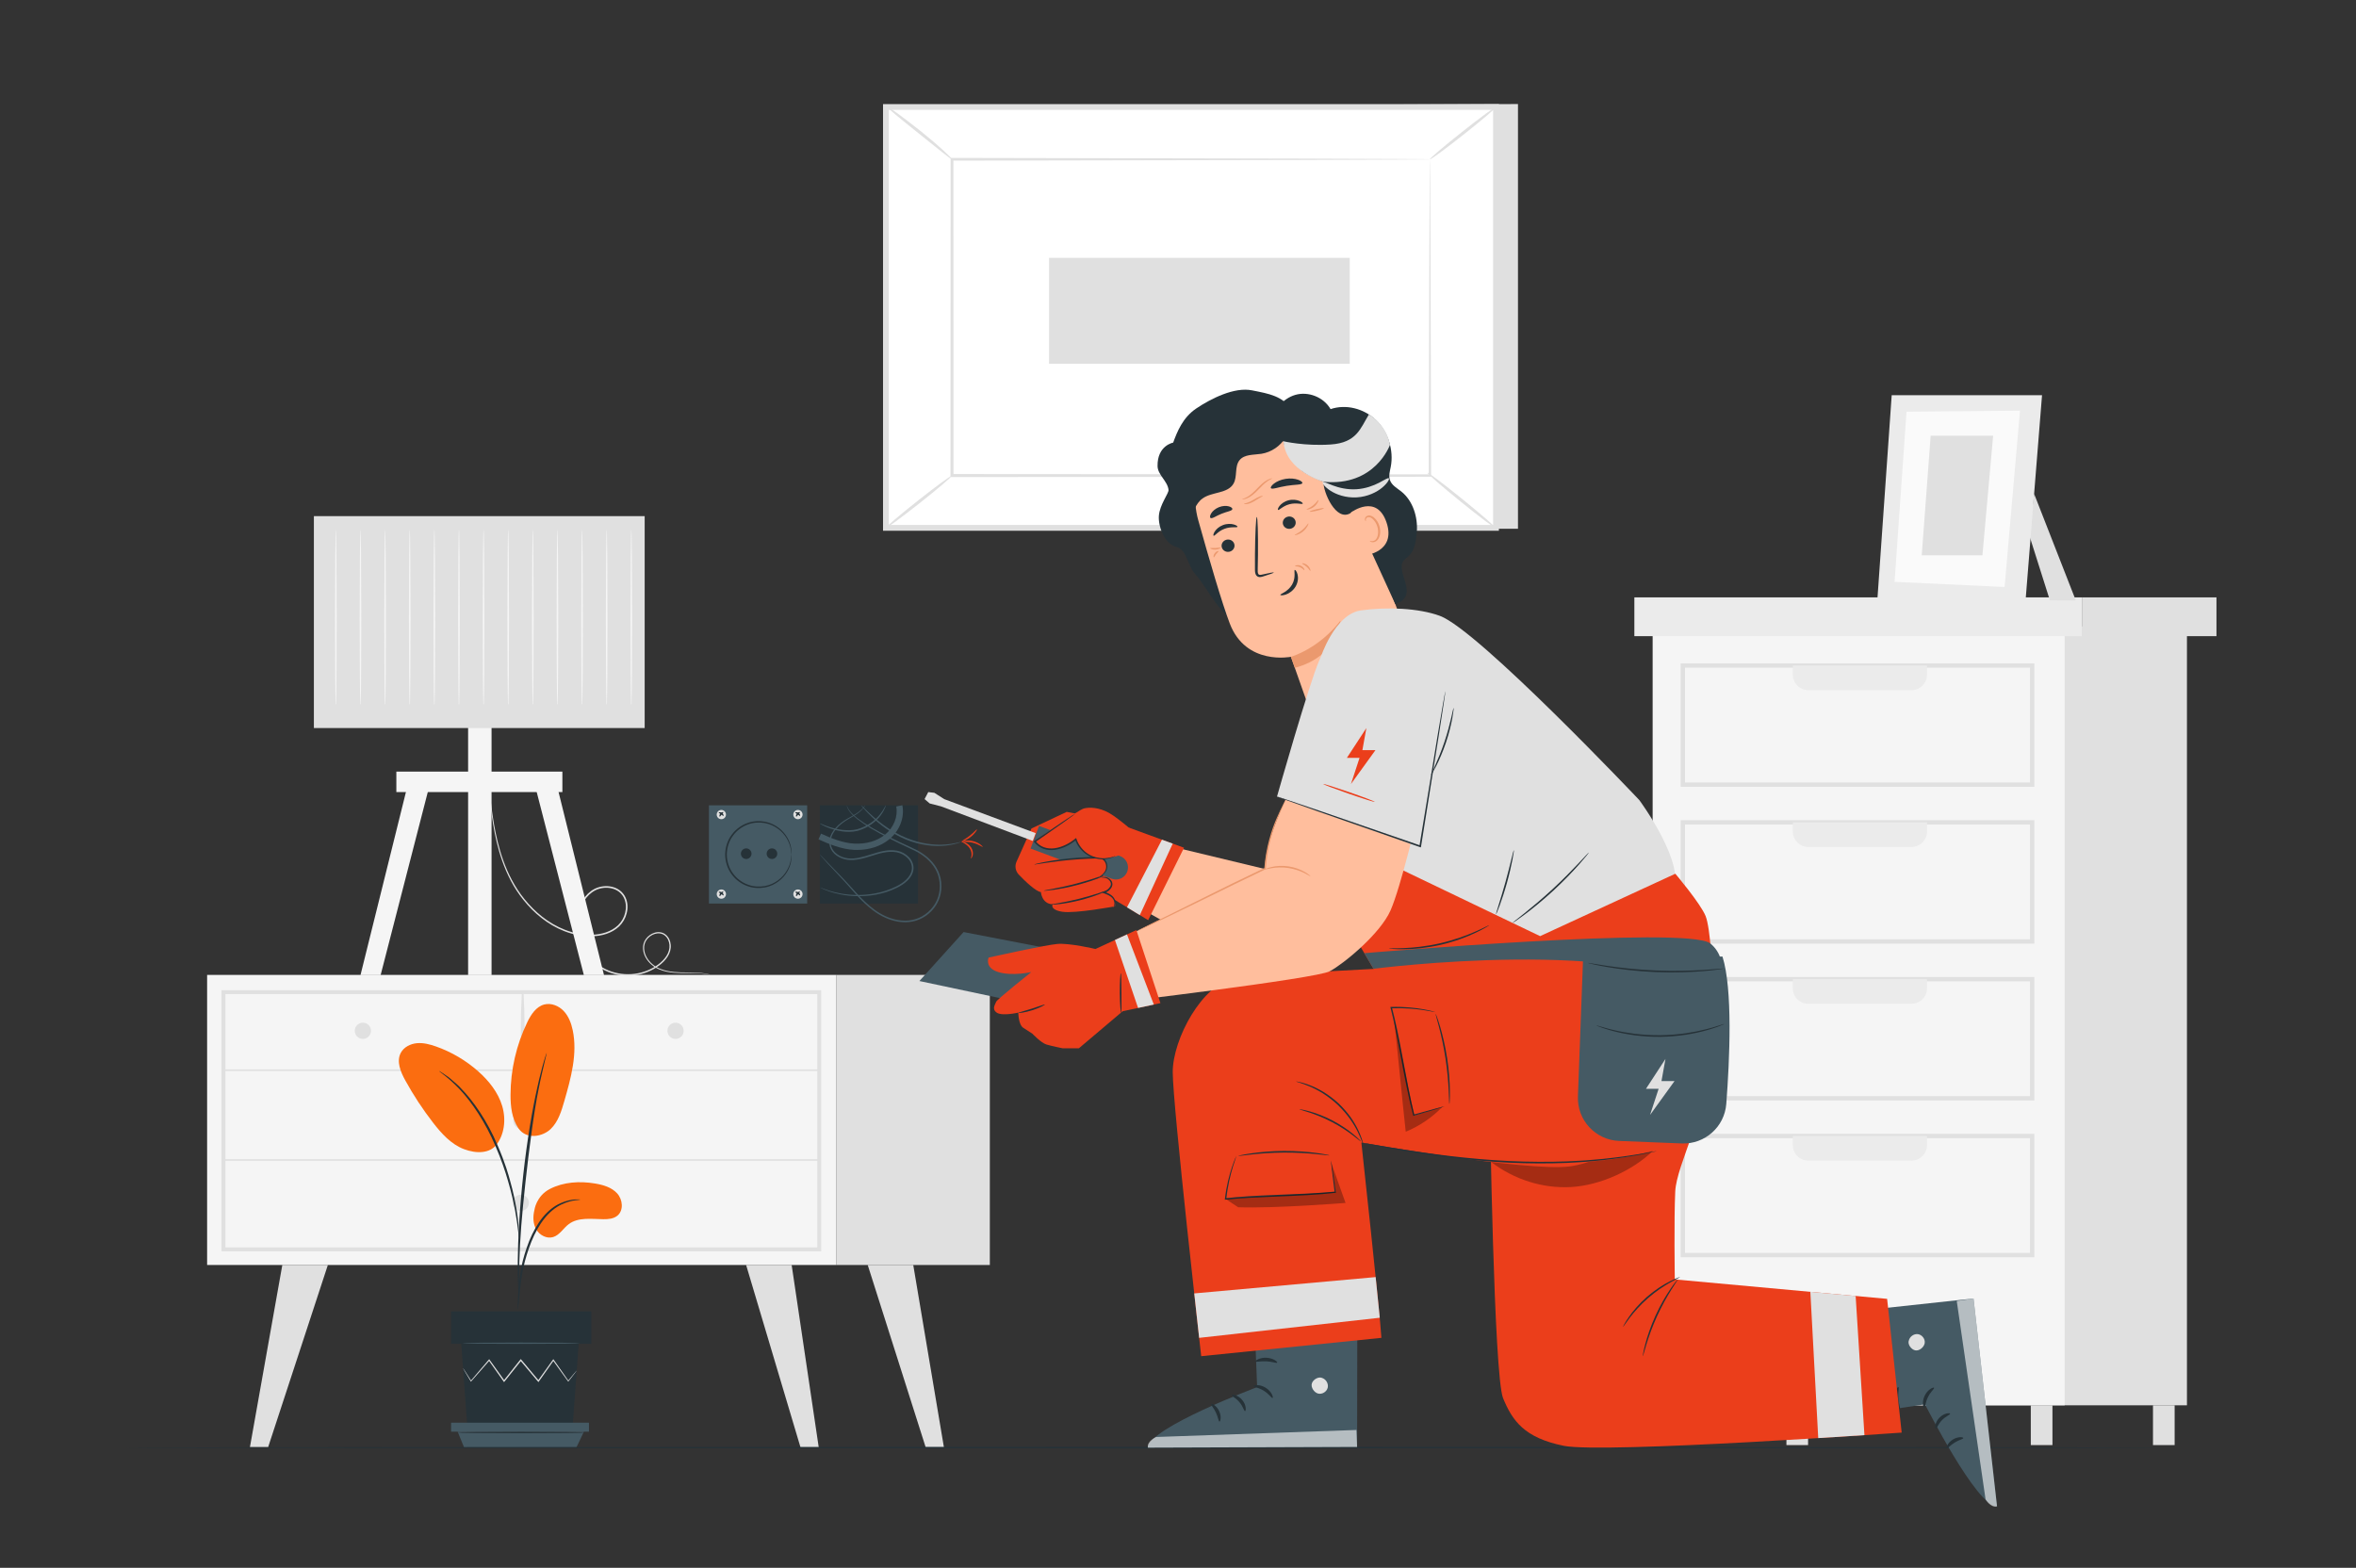 <svg width="290" height="193" viewBox="0 0 290 193" fill="none" xmlns="http://www.w3.org/2000/svg">
<rect x="0" y="0" width="290" height="193" fill="#333333" stroke="none"/>
<path d="M186.848 12.806V65.09H111.755L109.05 13.172L186.848 12.806Z" fill="#E0E0E0"/>
<path d="M109.05 13.172V64.979H184.143V13.172L109.05 13.172Z" fill="white"/>
<path d="M184.498 65.336H108.693V12.816H184.499V65.336H184.498ZM109.406 64.623H183.786V13.528H109.406V64.623Z" fill="#E0E0E0"/>
<path d="M176.009 19.608H117.183V58.543H176.009V19.608Z" fill="white"/>
<path d="M176.009 19.608C176.009 19.608 175.908 19.615 175.719 19.619C175.52 19.621 175.243 19.624 174.883 19.628C174.137 19.633 173.055 19.64 171.652 19.649C168.826 19.66 164.718 19.675 159.529 19.695C149.155 19.715 134.472 19.744 117.183 19.778L117.353 19.608C117.357 31.504 117.363 44.684 117.368 58.538V58.543L117.183 58.357C139.374 58.371 159.833 58.385 176.009 58.395L175.862 58.543C175.894 46.694 175.921 36.98 175.94 30.215C175.956 26.834 175.968 24.192 175.977 22.381C175.985 21.487 175.99 20.8 175.994 20.323C175.999 19.856 176.009 19.608 176.009 19.608C176.009 19.608 176.02 19.835 176.025 20.292C176.029 20.762 176.034 21.44 176.042 22.322C176.05 24.125 176.063 26.756 176.079 30.123C176.098 36.91 176.125 46.656 176.157 58.543L176.158 58.691H176.009C159.833 58.701 139.374 58.714 117.183 58.728H116.997V58.543V58.538C117.002 44.684 117.008 31.504 117.012 19.608V19.438L117.183 19.438C134.517 19.473 149.24 19.501 159.641 19.522C164.813 19.541 168.909 19.557 171.725 19.568C173.114 19.576 174.184 19.584 174.922 19.588C175.274 19.592 175.545 19.596 175.739 19.598C175.921 19.602 176.009 19.608 176.009 19.608Z" fill="#E0E0E0"/>
<path d="M109.05 13.027C109.081 12.986 109.572 13.308 110.341 13.863C111.109 14.418 112.155 15.204 113.285 16.108C114.414 17.012 115.408 17.867 116.107 18.508C116.807 19.149 117.216 19.571 117.183 19.608C117.113 19.687 115.308 18.198 113.053 16.398C110.796 14.599 108.983 13.111 109.05 13.027Z" fill="#E0E0E0"/>
<path d="M184.143 13.172C184.206 13.252 182.437 14.758 180.191 16.535C177.945 18.313 176.073 19.689 176.009 19.608C175.946 19.528 177.715 18.023 179.961 16.245C182.207 14.467 184.079 13.092 184.143 13.172Z" fill="#E0E0E0"/>
<path d="M184.083 64.987C181.292 62.725 178.502 60.463 175.711 58.201L184.083 64.987Z" fill="white"/>
<path d="M175.711 58.201C175.775 58.121 177.702 59.576 180.014 61.45C182.326 63.324 184.148 64.907 184.083 64.987C184.019 65.067 182.093 63.612 179.78 61.738C177.469 59.864 175.646 58.281 175.711 58.201Z" fill="#E0E0E0"/>
<path d="M109.05 64.98C108.986 64.899 110.737 63.409 112.959 61.651C115.182 59.892 117.036 58.532 117.1 58.613C117.163 58.693 115.413 60.184 113.19 61.942C110.967 63.7 109.113 65.06 109.05 64.98Z" fill="#E0E0E0"/>
<path d="M129.127 31.739V44.776H166.142V31.739H129.127Z" fill="#E0E0E0"/>
<path d="M269.191 77.126H218.475V172.996H269.191V77.126Z" fill="#E0E0E0"/>
<path d="M254.14 77.126H203.424V172.996H254.14V77.126Z" fill="#F5F5F5"/>
<path d="M250.407 96.859H206.874V81.662H250.407V96.859ZM207.409 96.325H249.872V82.197H207.409V96.325Z" fill="#E0E0E0"/>
<path d="M235.289 84.958H222.581C221.528 84.958 220.675 84.105 220.675 83.052V81.93H237.196V83.052C237.196 84.104 236.342 84.958 235.289 84.958Z" fill="#EBEBEB"/>
<path d="M250.407 116.163H206.874V100.967H250.407V116.163ZM207.409 115.628H249.872V101.501H207.409V115.628Z" fill="#E0E0E0"/>
<path d="M235.289 104.262H222.581C221.528 104.262 220.675 103.409 220.675 102.356V101.234H237.196V102.356C237.195 103.408 236.342 104.262 235.289 104.262Z" fill="#EBEBEB"/>
<path d="M250.407 135.468H206.874V120.271H250.407V135.468ZM207.409 134.933H249.872V120.806H207.409V134.933Z" fill="#E0E0E0"/>
<path d="M235.289 123.566H222.581C221.528 123.566 220.675 122.712 220.675 121.659V120.538H237.196V121.659C237.196 122.712 236.342 123.566 235.289 123.566Z" fill="#EBEBEB"/>
<path d="M250.407 154.771H206.874V139.575H250.407V154.771ZM207.409 154.237H249.872V140.109H207.409V154.237Z" fill="#E0E0E0"/>
<path d="M235.289 142.87H222.581C221.528 142.87 220.675 142.017 220.675 140.964V139.842H237.196V140.964C237.195 142.016 236.342 142.87 235.289 142.87Z" fill="#EBEBEB"/>
<path d="M256.261 73.538H201.174V78.313H256.261V73.538Z" fill="#EBEBEB"/>
<path d="M272.826 73.538H256.261V78.313H272.826V73.538Z" fill="#E0E0E0"/>
<path d="M206.089 172.996H203.424V177.893H206.089V172.996Z" fill="#E0E0E0"/>
<path d="M222.556 172.996H219.891V177.893H222.556V172.996Z" fill="#E0E0E0"/>
<path d="M252.636 172.996H249.971V177.893H252.636V172.996Z" fill="#E0E0E0"/>
<path d="M267.676 172.996H265.011V177.893H267.676V172.996Z" fill="#E0E0E0"/>
<path d="M250.38 60.789L255.514 73.922L252.322 73.907L249.765 65.837L250.38 60.789Z" fill="#E0E0E0"/>
<path d="M232.849 48.654L231.085 73.818L249.304 74.198L251.354 48.654H232.849Z" fill="#EBEBEB"/>
<path d="M234.672 50.68L233.203 71.626L246.747 72.26L248.639 50.556L234.672 50.68Z" fill="#FAFAFA"/>
<path d="M237.645 53.642L236.546 68.365H244.017L245.335 53.642H237.645Z" fill="#E0E0E0"/>
<path d="M102.923 120.013H25.494V155.722H102.923V120.013Z" fill="#F5F5F5"/>
<path d="M101.08 154.039H27.267V121.892H101.08V154.039ZM27.748 153.558H100.598V122.374H27.748V153.558Z" fill="#E0E0E0"/>
<path d="M121.838 120.013H102.923V155.722H121.838V120.013Z" fill="#E0E0E0"/>
<path d="M27.507 131.841C35.802 131.841 44.097 131.841 52.391 131.841C65.497 131.841 78.603 131.841 91.708 131.841C94.751 131.841 97.795 131.841 100.839 131.841C100.964 131.841 100.964 131.646 100.839 131.646C92.544 131.646 84.249 131.646 75.954 131.646C62.849 131.646 49.743 131.646 36.638 131.646C33.594 131.646 30.551 131.646 27.507 131.646C27.382 131.646 27.382 131.841 27.507 131.841Z" fill="#E0E0E0"/>
<path d="M64.412 131.744C64.632 128.574 64.608 125.216 64.437 122.044C64.43 121.917 64.246 121.916 64.24 122.044C64.068 125.216 64.045 128.573 64.264 131.744C64.272 131.838 64.406 131.838 64.412 131.744Z" fill="#E0E0E0"/>
<path d="M84.151 126.894C84.151 127.446 83.703 127.893 83.151 127.893C82.6 127.893 82.152 127.446 82.152 126.894C82.152 126.342 82.599 125.895 83.151 125.895C83.703 125.895 84.151 126.342 84.151 126.894Z" fill="#E0E0E0"/>
<path d="M45.666 126.894C45.666 127.446 45.219 127.893 44.667 127.893C44.115 127.893 43.668 127.446 43.668 126.894C43.668 126.342 44.115 125.895 44.667 125.895C45.219 125.895 45.666 126.342 45.666 126.894Z" fill="#E0E0E0"/>
<path d="M64.173 138.965C64.725 138.965 65.172 138.517 65.172 137.966C65.172 137.414 64.725 136.966 64.173 136.966C63.621 136.966 63.174 137.414 63.174 137.966C63.174 138.517 63.621 138.965 64.173 138.965Z" fill="#E0E0E0"/>
<path d="M34.751 155.722L30.765 178.141H33.007L40.357 155.722H34.751Z" fill="#E0E0E0"/>
<path d="M97.445 155.722L100.779 178.18H98.536L91.839 155.722H97.445Z" fill="#E0E0E0"/>
<path d="M112.412 155.722L116.19 178.18H113.947L106.807 155.722H112.412Z" fill="#E0E0E0"/>
<path d="M65.105 148.072C65.105 148.623 64.658 149.07 64.107 149.07C63.555 149.07 63.107 148.623 63.107 148.072C63.107 147.52 63.555 147.073 64.107 147.073C64.658 147.073 65.105 147.52 65.105 148.072Z" fill="#E0E0E0"/>
<path d="M27.507 142.899C35.802 142.899 44.097 142.899 52.391 142.899C65.497 142.899 78.603 142.899 91.708 142.899C94.751 142.899 97.795 142.899 100.839 142.899C100.964 142.899 100.964 142.704 100.839 142.704C92.544 142.704 84.249 142.704 75.954 142.704C62.849 142.704 49.743 142.704 36.638 142.704C33.594 142.704 30.551 142.704 27.507 142.704C27.382 142.704 27.382 142.899 27.507 142.899Z" fill="#E0E0E0"/>
<path d="M87.459 119.998C87.459 119.998 87.394 119.989 87.27 119.962C87.145 119.937 86.96 119.9 86.713 119.87C86.222 119.801 85.49 119.778 84.545 119.791C84.073 119.793 83.547 119.797 82.971 119.748C82.398 119.697 81.768 119.596 81.139 119.332C80.513 119.074 79.902 118.607 79.507 117.934C79.311 117.599 79.174 117.21 79.152 116.795C79.127 116.384 79.233 115.939 79.498 115.588C79.755 115.234 80.131 114.955 80.571 114.819C81.006 114.684 81.538 114.727 81.924 115.04C82.312 115.341 82.526 115.829 82.565 116.322C82.607 116.821 82.453 117.332 82.18 117.76C81.908 118.193 81.533 118.559 81.116 118.869C80.7 119.184 80.231 119.438 79.735 119.638C78.741 120.042 77.614 120.195 76.49 120.061C75.37 119.93 74.237 119.501 73.321 118.739C72.402 117.986 71.69 116.952 71.29 115.786C70.888 114.623 70.811 113.313 71.16 112.081C71.339 111.469 71.624 110.877 72.036 110.37C72.446 109.867 72.99 109.445 73.627 109.242C74.26 109.039 74.952 109.027 75.58 109.237C76.208 109.441 76.753 109.913 77.011 110.517C77.282 111.117 77.298 111.796 77.144 112.41C76.996 113.029 76.669 113.597 76.219 114.035C75.303 114.906 74.042 115.232 72.871 115.262C71.684 115.29 70.533 115.044 69.484 114.637C67.374 113.815 65.703 112.367 64.455 110.82C63.192 109.267 62.377 107.563 61.815 105.97C61.253 104.37 60.936 102.866 60.709 101.543C60.49 100.218 60.366 99.067 60.275 98.127C60.185 97.186 60.132 96.455 60.095 95.959C60.08 95.718 60.068 95.53 60.059 95.395C60.051 95.267 60.053 95.202 60.053 95.202C60.053 95.202 60.065 95.266 60.079 95.393C60.093 95.528 60.111 95.715 60.136 95.955C60.186 96.459 60.259 97.186 60.353 98.119C60.456 99.056 60.59 100.204 60.819 101.524C61.056 102.841 61.382 104.336 61.948 105.922C62.516 107.502 63.33 109.183 64.585 110.715C65.823 112.24 67.478 113.662 69.55 114.464C70.579 114.86 71.712 115.099 72.866 115.07C74.007 115.039 75.219 114.718 76.084 113.892C76.503 113.483 76.813 112.946 76.951 112.362C77.096 111.783 77.078 111.148 76.829 110.598C76.591 110.044 76.098 109.616 75.515 109.426C74.934 109.231 74.281 109.241 73.689 109.432C73.093 109.621 72.581 110.017 72.191 110.496C71.799 110.978 71.523 111.546 71.351 112.136C71.014 113.323 71.086 114.592 71.475 115.722C71.862 116.854 72.553 117.859 73.441 118.59C74.326 119.329 75.421 119.747 76.511 119.877C77.603 120.011 78.701 119.864 79.669 119.474C80.627 119.085 81.509 118.485 82.038 117.672C82.298 117.265 82.44 116.795 82.404 116.334C82.369 115.877 82.173 115.432 81.828 115.162C81.486 114.883 81.016 114.84 80.613 114.961C80.207 115.084 79.851 115.343 79.612 115.671C79.365 115.997 79.267 116.399 79.286 116.788C79.304 117.178 79.431 117.548 79.616 117.87C79.991 118.518 80.575 118.972 81.183 119.228C81.792 119.49 82.411 119.596 82.979 119.652C83.548 119.707 84.073 119.708 84.545 119.712C85.489 119.711 86.226 119.747 86.718 119.829C87.212 119.906 87.459 119.998 87.459 119.998Z" fill="#E0E0E0"/>
<path d="M50.491 95.387L44.372 120.039H46.85L53.202 95.387H50.491Z" fill="#F5F5F5"/>
<path d="M68.229 95.387L74.348 120.039H71.869L65.518 95.387H68.229Z" fill="#F5F5F5"/>
<path d="M60.505 88.684H57.62V120.039H60.505V88.684Z" fill="#F5F5F5"/>
<path d="M79.352 63.537H38.636V89.623H79.352V63.537Z" fill="#E0E0E0"/>
<path d="M69.224 94.987H48.787V97.506H69.224V94.987Z" fill="#F5F5F5"/>
<path d="M41.342 86.22C41.351 86.22 41.361 86.37 41.37 86.697H41.314C41.272 85.421 41.241 81.195 41.241 76.186C41.253 73.163 41.263 70.429 41.27 68.415C41.284 67.442 41.294 66.644 41.303 66.06C41.31 65.8 41.316 65.588 41.321 65.42C41.328 65.274 41.335 65.197 41.342 65.197C41.349 65.197 41.355 65.274 41.362 65.42C41.367 65.588 41.373 65.8 41.381 66.06C41.389 66.644 41.4 67.442 41.413 68.415C41.42 70.429 41.431 73.164 41.442 76.186C41.442 81.195 41.411 85.422 41.37 86.697H41.314C41.323 86.37 41.332 86.22 41.342 86.22Z" fill="#F5F5F5"/>
<path d="M44.372 86.22C44.382 86.22 44.391 86.37 44.4 86.697H44.344C44.302 85.421 44.272 81.195 44.272 76.186C44.283 73.163 44.293 70.429 44.301 68.415C44.314 67.442 44.325 66.644 44.333 66.06C44.34 65.8 44.347 65.588 44.352 65.42C44.358 65.274 44.365 65.197 44.372 65.197C44.379 65.197 44.385 65.274 44.392 65.42C44.397 65.588 44.403 65.8 44.411 66.06C44.419 66.644 44.429 67.442 44.443 68.415C44.45 70.429 44.461 73.164 44.472 76.186C44.472 81.195 44.442 85.422 44.4 86.697H44.344C44.353 86.37 44.362 86.22 44.372 86.22Z" fill="#F5F5F5"/>
<path d="M47.402 86.22C47.412 86.22 47.421 86.37 47.43 86.697H47.374C47.332 85.421 47.302 81.195 47.302 76.186C47.313 73.163 47.323 70.429 47.331 68.415C47.344 67.442 47.355 66.644 47.363 66.06C47.371 65.8 47.377 65.588 47.382 65.42C47.389 65.274 47.395 65.197 47.402 65.197C47.409 65.197 47.415 65.274 47.422 65.42C47.427 65.588 47.433 65.8 47.441 66.06C47.449 66.644 47.46 67.442 47.473 68.415C47.481 70.429 47.491 73.164 47.502 76.186C47.502 81.195 47.472 85.422 47.43 86.697H47.374C47.384 86.37 47.393 86.22 47.402 86.22Z" fill="#F5F5F5"/>
<path d="M50.434 86.22C50.443 86.22 50.453 86.37 50.461 86.697H50.405C50.363 85.421 50.333 81.195 50.333 76.186C50.345 73.163 50.355 70.429 50.362 68.415C50.375 67.442 50.386 66.644 50.394 66.06C50.402 65.8 50.408 65.588 50.413 65.42C50.42 65.274 50.427 65.197 50.433 65.197C50.44 65.197 50.447 65.274 50.454 65.42C50.459 65.588 50.465 65.8 50.472 66.06C50.481 66.644 50.491 67.442 50.505 68.415C50.512 70.429 50.523 73.164 50.534 76.186C50.534 81.195 50.503 85.422 50.461 86.697H50.405C50.414 86.37 50.424 86.22 50.434 86.22Z" fill="#F5F5F5"/>
<path d="M53.464 86.22C53.474 86.22 53.483 86.37 53.492 86.697H53.436C53.394 85.421 53.363 81.195 53.363 76.186C53.375 73.163 53.385 70.429 53.393 68.415C53.406 67.442 53.416 66.644 53.425 66.06C53.432 65.8 53.438 65.588 53.443 65.42C53.45 65.274 53.457 65.197 53.464 65.197C53.471 65.197 53.477 65.274 53.484 65.42C53.489 65.588 53.495 65.8 53.503 66.06C53.511 66.644 53.522 67.442 53.535 68.415C53.542 70.429 53.553 73.164 53.564 76.186C53.564 81.195 53.534 85.422 53.492 86.697H53.436C53.445 86.37 53.454 86.22 53.464 86.22Z" fill="#F5F5F5"/>
<path d="M56.494 86.22C56.504 86.22 56.513 86.37 56.522 86.697H56.466C56.424 85.421 56.394 81.195 56.394 76.186C56.405 73.163 56.416 70.429 56.423 68.415C56.436 67.442 56.447 66.644 56.455 66.06C56.462 65.8 56.469 65.588 56.474 65.42C56.48 65.274 56.487 65.197 56.494 65.197C56.501 65.197 56.508 65.274 56.514 65.42C56.519 65.588 56.525 65.8 56.533 66.06C56.541 66.644 56.551 67.442 56.565 68.415C56.573 70.429 56.583 73.164 56.594 76.186C56.594 81.195 56.564 85.422 56.522 86.697H56.466C56.475 86.37 56.484 86.22 56.494 86.22Z" fill="#F5F5F5"/>
<path d="M59.524 86.22C59.534 86.22 59.543 86.37 59.552 86.697H59.496C59.454 85.421 59.424 81.195 59.424 76.186C59.435 73.163 59.446 70.429 59.453 68.415C59.466 67.442 59.477 66.644 59.485 66.06C59.493 65.8 59.499 65.588 59.504 65.42C59.511 65.274 59.517 65.197 59.524 65.197C59.531 65.197 59.538 65.274 59.544 65.42C59.549 65.588 59.555 65.8 59.563 66.06C59.571 66.644 59.582 67.442 59.595 68.415C59.603 70.429 59.613 73.164 59.624 76.186C59.624 81.195 59.594 85.422 59.552 86.697H59.496C59.505 86.37 59.515 86.22 59.524 86.22Z" fill="#F5F5F5"/>
<path d="M62.555 86.22C62.564 86.22 62.574 86.37 62.582 86.697H62.526C62.484 85.421 62.454 81.195 62.454 76.186C62.466 73.163 62.476 70.429 62.483 68.415C62.496 67.442 62.507 66.644 62.515 66.06C62.523 65.8 62.529 65.588 62.534 65.42C62.541 65.274 62.548 65.197 62.555 65.197C62.562 65.197 62.568 65.274 62.575 65.42C62.58 65.588 62.586 65.8 62.594 66.06C62.602 66.644 62.612 67.442 62.626 68.415C62.633 70.429 62.644 73.164 62.655 76.186C62.655 81.195 62.624 85.422 62.582 86.697H62.526C62.536 86.37 62.545 86.22 62.555 86.22Z" fill="#F5F5F5"/>
<path d="M65.585 86.22C65.595 86.22 65.604 86.37 65.613 86.697H65.557C65.515 85.421 65.484 81.195 65.484 76.186C65.496 73.163 65.506 70.429 65.514 68.415C65.527 67.442 65.537 66.644 65.546 66.06C65.553 65.8 65.559 65.588 65.564 65.42C65.571 65.274 65.578 65.197 65.585 65.197C65.591 65.197 65.598 65.274 65.605 65.42C65.61 65.588 65.616 65.8 65.624 66.06C65.632 66.644 65.642 67.442 65.656 68.415C65.664 70.429 65.674 73.164 65.685 76.186C65.685 81.195 65.655 85.422 65.613 86.697H65.557C65.566 86.37 65.575 86.22 65.585 86.22Z" fill="#F5F5F5"/>
<path d="M68.615 86.22C68.625 86.22 68.634 86.37 68.643 86.697H68.587C68.545 85.421 68.515 81.195 68.515 76.186C68.526 73.163 68.537 70.429 68.544 68.415C68.557 67.442 68.568 66.644 68.576 66.06C68.584 65.8 68.59 65.588 68.595 65.42C68.601 65.274 68.608 65.197 68.615 65.197C68.622 65.197 68.629 65.274 68.635 65.42C68.64 65.588 68.646 65.8 68.654 66.06C68.662 66.644 68.673 67.442 68.686 68.415C68.694 70.429 68.704 73.164 68.715 76.186C68.715 81.195 68.685 85.422 68.643 86.697H68.587C68.596 86.37 68.606 86.22 68.615 86.22Z" fill="#F5F5F5"/>
<path d="M71.645 86.22C71.655 86.22 71.664 86.37 71.673 86.697H71.617C71.575 85.421 71.545 81.195 71.545 76.186C71.556 73.163 71.567 70.429 71.574 68.415C71.587 67.442 71.598 66.644 71.606 66.06C71.614 65.8 71.62 65.588 71.625 65.42C71.632 65.274 71.639 65.197 71.645 65.197C71.652 65.197 71.659 65.274 71.665 65.42C71.671 65.588 71.677 65.8 71.684 66.06C71.692 66.644 71.703 67.442 71.716 68.415C71.724 70.429 71.734 73.164 71.746 76.186C71.746 81.195 71.715 85.422 71.673 86.697H71.617C71.627 86.37 71.636 86.22 71.645 86.22Z" fill="#F5F5F5"/>
<path d="M74.677 86.22C74.686 86.22 74.696 86.37 74.704 86.697H74.649C74.607 85.421 74.576 81.195 74.576 76.186C74.588 73.163 74.598 70.429 74.606 68.415C74.619 67.442 74.629 66.644 74.637 66.06C74.645 65.8 74.651 65.588 74.656 65.42C74.663 65.274 74.67 65.197 74.677 65.197C74.684 65.197 74.691 65.274 74.697 65.42C74.702 65.588 74.708 65.8 74.716 66.06C74.723 66.644 74.734 67.442 74.748 68.415C74.755 70.429 74.766 73.164 74.777 76.186C74.777 81.195 74.746 85.422 74.704 86.697H74.649C74.657 86.37 74.667 86.22 74.677 86.22Z" fill="#F5F5F5"/>
<path d="M77.707 86.22C77.717 86.22 77.726 86.37 77.735 86.697H77.679C77.637 85.421 77.606 81.195 77.606 76.186C77.618 73.163 77.628 70.429 77.636 68.415C77.649 67.442 77.66 66.644 77.668 66.06C77.675 65.8 77.682 65.588 77.687 65.42C77.693 65.274 77.7 65.197 77.707 65.197C77.714 65.197 77.721 65.274 77.727 65.42C77.732 65.588 77.738 65.8 77.746 66.06C77.754 66.644 77.764 67.442 77.778 68.415C77.785 70.429 77.796 73.164 77.807 76.186C77.807 81.195 77.776 85.422 77.734 86.697H77.678C77.688 86.37 77.697 86.22 77.707 86.22Z" fill="#F5F5F5"/>
<path d="M67.681 146.364C69.369 145.493 71.356 145.379 73.229 145.689C74.236 145.856 75.286 146.157 75.97 146.913C76.655 147.669 76.785 148.999 75.999 149.649C75.53 150.035 74.877 150.094 74.27 150.087C72.803 150.07 71.176 149.812 70.004 150.695C69.336 151.198 68.891 152.035 68.091 152.283C67.31 152.525 66.427 152.063 66.013 151.357C65.598 150.652 65.584 149.769 65.778 148.974C65.778 148.974 65.981 147.241 67.681 146.364Z" fill="#FB6D10"/>
<path d="M63.815 138.899C64.847 140.373 66.852 139.885 67.782 138.986C68.712 138.086 69.106 136.782 69.463 135.539C70.281 132.698 71.105 129.718 70.497 126.824C70.315 125.959 69.992 125.097 69.384 124.455C68.777 123.814 67.842 123.432 66.987 123.658C65.976 123.925 65.347 124.915 64.894 125.858C63.558 128.627 62.851 131.698 62.841 134.772C62.836 136.208 63.005 137.714 63.815 138.899Z" fill="#FB6D10"/>
<path d="M60.981 141.084C62.101 139.755 62.314 137.815 61.815 136.149C61.317 134.483 60.19 133.066 58.892 131.909C57.37 130.553 55.581 129.497 53.658 128.82C52.901 128.555 52.103 128.344 51.304 128.42C50.505 128.497 49.701 128.905 49.328 129.616C48.777 130.667 49.306 131.941 49.877 132.981C50.883 134.812 52.034 136.565 53.315 138.216C54.345 139.545 55.526 140.855 57.096 141.456C58.667 142.056 60.298 141.985 61.131 140.896" fill="#FB6D10"/>
<path d="M63.745 161.203C63.764 161.204 63.795 160.965 63.838 160.533C63.885 160.046 63.945 159.434 64.016 158.706C64.101 157.937 64.214 157.021 64.427 156.025C64.64 155.03 64.973 153.953 65.402 152.86C65.845 151.774 66.386 150.787 67.017 149.997C67.645 149.204 68.374 148.63 69.06 148.299C69.743 147.961 70.357 147.824 70.78 147.763C71.207 147.719 71.447 147.686 71.447 147.667C71.447 147.647 71.207 147.645 70.768 147.656C70.333 147.685 69.695 147.795 68.974 148.123C68.251 148.444 67.478 149.027 66.82 149.836C66.156 150.642 65.596 151.651 65.145 152.757C64.71 153.869 64.381 154.957 64.177 155.973C63.975 156.987 63.882 157.912 63.821 158.688C63.763 159.464 63.741 160.093 63.73 160.527C63.721 160.961 63.726 161.202 63.745 161.203Z" fill="#263238"/>
<path d="M63.871 159.797C63.881 159.796 63.886 159.689 63.889 159.486C63.888 159.252 63.888 158.958 63.887 158.597C63.885 157.826 63.885 156.71 63.926 155.332C63.995 152.575 64.232 149.609 64.691 145.427C65.124 141.494 65.707 136.917 66.322 133.942C66.454 133.265 66.587 132.656 66.712 132.123C66.831 131.589 66.933 131.128 67.031 130.755C67.115 130.404 67.184 130.118 67.238 129.891C67.283 129.692 67.302 129.587 67.293 129.584C67.284 129.581 67.246 129.682 67.185 129.875C67.117 130.099 67.032 130.381 66.927 130.727C66.812 131.097 66.695 131.554 66.561 132.087C66.421 132.618 66.275 133.225 66.131 133.901C65.522 136.597 64.878 140.365 64.415 144.557C63.956 148.748 63.749 152.564 63.731 155.328C63.715 156.709 63.744 157.828 63.779 158.599C63.801 158.96 63.819 159.254 63.834 159.488C63.849 159.691 63.861 159.797 63.871 159.797Z" fill="#263238"/>
<path d="M63.89 152.437C63.909 152.436 63.906 152.106 63.883 151.508C63.849 150.912 63.767 150.05 63.599 148.993C63.421 147.94 63.172 146.688 62.781 145.329C62.611 144.707 62.213 143.218 61.248 140.993C59.977 137.978 58.25 135.513 56.748 133.986C56.396 133.58 56.003 133.288 55.69 133.002C55.527 132.865 55.384 132.727 55.237 132.619C55.09 132.518 54.953 132.423 54.827 132.336C54.332 131.998 54.055 131.819 54.045 131.836C54.001 131.896 55.153 132.574 56.607 134.121C58.055 135.665 59.734 138.113 60.995 141.103C61.697 142.724 62.188 144.171 62.536 145.399C62.938 146.745 63.204 147.984 63.406 149.027C63.598 150.072 63.709 150.926 63.776 151.517C63.831 152.109 63.871 152.438 63.89 152.437Z" fill="#263238"/>
<path d="M56.775 165.42L57.513 175.523H70.493L71.23 165.42H56.775Z" fill="#263238"/>
<path d="M72.779 161.437H55.522V165.42H72.779V161.437Z" fill="#263238"/>
<path d="M55.522 175.137V176.241H56.332H72.493V175.137H55.522Z" fill="#455A64"/>
<path d="M57.127 178.184L56.332 176.241H71.875L70.948 178.184H57.127Z" fill="#455A64"/>
<path d="M70.989 168.722C70.992 168.724 70.971 168.756 70.929 168.815C70.877 168.883 70.813 168.968 70.735 169.072C70.551 169.308 70.297 169.632 69.979 170.04L69.945 170.083L69.913 170.038C69.438 169.38 68.803 168.502 68.055 167.468H68.162C67.609 168.251 66.994 169.122 66.333 170.058L66.276 170.139L66.211 170.063C65.536 169.26 64.803 168.388 64.042 167.483L64.167 167.481C64.129 167.528 64.088 167.58 64.048 167.631C63.375 168.474 62.724 169.29 62.108 170.062L62.044 170.143L61.984 170.059C61.325 169.127 60.71 168.257 60.154 167.47L60.26 167.475C59.359 168.502 58.594 169.374 58.007 170.042L57.967 170.088L57.936 170.036C57.639 169.537 57.402 169.139 57.231 168.851C57.157 168.722 57.097 168.618 57.05 168.535C57.01 168.463 56.991 168.425 56.995 168.423C56.998 168.421 57.024 168.455 57.07 168.523C57.123 168.603 57.189 168.703 57.27 168.827C57.451 169.11 57.699 169.5 58.011 169.99L57.941 169.984C58.518 169.307 59.271 168.425 60.158 167.386L60.214 167.32L60.264 167.391C60.825 168.174 61.446 169.041 62.111 169.968L61.986 169.965C62.601 169.192 63.25 168.374 63.921 167.53C63.962 167.479 64.003 167.427 64.041 167.38L64.102 167.303L64.166 167.378C64.925 168.286 65.656 169.159 66.329 169.964L66.207 169.969C66.875 169.038 67.496 168.171 68.055 167.392L68.109 167.316L68.162 167.392C68.893 168.437 69.515 169.325 69.98 169.989L69.914 169.987C70.245 169.59 70.509 169.274 70.701 169.044C70.786 168.945 70.855 168.865 70.911 168.8C70.96 168.746 70.986 168.719 70.989 168.722Z" fill="#E0E0E0"/>
<path d="M71.411 165.353C71.411 165.398 68.159 165.434 64.148 165.434C60.135 165.434 56.884 165.398 56.884 165.353C56.884 165.308 60.135 165.272 64.148 165.272C68.158 165.272 71.411 165.308 71.411 165.353Z" fill="#455A64"/>
<path d="M72.066 176.349C72.066 176.394 68.531 176.43 64.172 176.43C59.811 176.43 56.277 176.394 56.277 176.349C56.277 176.305 59.811 176.268 64.172 176.268C68.531 176.268 72.066 176.305 72.066 176.349Z" fill="#263238"/>
<path d="M266.897 178.206C266.897 178.261 210.569 178.306 141.101 178.306C71.609 178.306 15.293 178.261 15.293 178.206C15.293 178.151 71.609 178.106 141.101 178.106C210.569 178.105 266.897 178.15 266.897 178.206Z" fill="#263238"/>
<path d="M154.203 77.348C152.511 77.18 151.079 76.007 150.015 74.681C148.951 73.356 148.142 71.835 147.026 70.552C146.195 69.596 146.064 67.654 144.836 67.341C143.299 66.951 142.547 64.753 142.646 63.489C142.755 62.114 143.869 60.731 143.834 60.32C143.741 59.24 142.503 58.467 142.484 57.383C142.439 54.836 144.405 54.487 144.405 54.487C144.896 53.164 145.568 51.405 147.262 50.274C149.097 49.047 151.937 47.621 154.102 48.051C156.267 48.482 157.833 48.727 159.112 50.526" fill="#263238"/>
<path d="M172.531 76.472L170.843 85.205L167.041 93.069L161.973 89.56L160.302 84.825L158.9 80.854C158.9 80.854 153.367 81.969 151.375 76.76C150.413 74.245 148.853 68.905 147.497 64.055C146.039 58.84 148.83 53.379 153.911 51.507L154.416 51.321C159.977 49.633 164.517 53.412 166.05 59.018L172.531 76.472Z" fill="#FFBE9D"/>
<path d="M150.401 67.411C150.532 67.811 150.979 68.029 151.399 67.9C151.819 67.77 152.053 67.342 151.921 66.942C151.79 66.543 151.343 66.324 150.923 66.453C150.503 66.583 150.269 67.011 150.401 67.411Z" fill="#263238"/>
<path d="M149.385 65.953C149.513 66.016 149.925 65.389 150.73 65.094C151.529 64.789 152.272 64.985 152.323 64.855C152.35 64.795 152.19 64.654 151.865 64.562C151.543 64.469 151.045 64.447 150.545 64.633C150.045 64.82 149.692 65.16 149.519 65.438C149.342 65.719 149.323 65.926 149.385 65.953Z" fill="#263238"/>
<path d="M157.933 64.577C158.064 64.977 158.511 65.195 158.931 65.066C159.351 64.936 159.585 64.508 159.453 64.108C159.322 63.708 158.875 63.489 158.456 63.619C158.036 63.748 157.802 64.178 157.933 64.577Z" fill="#263238"/>
<path d="M157.313 62.774C157.434 62.851 157.912 62.271 158.743 62.066C159.572 61.849 160.288 62.125 160.353 62.001C160.386 61.944 160.244 61.787 159.929 61.66C159.62 61.532 159.127 61.456 158.609 61.587C158.092 61.72 157.704 62.019 157.502 62.276C157.297 62.537 157.255 62.741 157.313 62.774Z" fill="#263238"/>
<path d="M156.802 70.474C156.789 70.427 156.257 70.525 155.409 70.72C155.196 70.774 154.987 70.805 154.901 70.678C154.798 70.547 154.802 70.294 154.814 70.019C154.824 69.451 154.834 68.856 154.845 68.232C154.868 65.695 154.804 63.64 154.702 63.64C154.599 63.64 154.498 65.696 154.475 68.233C154.474 68.856 154.473 69.451 154.473 70.02C154.481 70.282 154.445 70.596 154.663 70.865C154.775 70.998 154.967 71.054 155.111 71.04C155.258 71.032 155.374 70.992 155.478 70.96C156.309 70.704 156.815 70.521 156.802 70.474Z" fill="#263238"/>
<path d="M159.373 70.159C159.239 70.199 159.559 71.073 159.041 71.968C158.524 72.864 157.558 73.109 157.596 73.233C157.604 73.293 157.866 73.327 158.262 73.193C158.652 73.064 159.169 72.733 159.487 72.185C159.802 71.637 159.811 71.059 159.709 70.689C159.608 70.312 159.431 70.132 159.373 70.159Z" fill="#263238"/>
<path d="M156.436 60.091C156.579 60.293 157.375 59.959 158.376 59.808C159.375 59.638 160.234 59.706 160.307 59.469C160.338 59.357 160.144 59.183 159.768 59.053C159.395 58.922 158.838 58.853 158.238 58.949C157.639 59.046 157.132 59.285 156.818 59.526C156.502 59.768 156.371 59.994 156.436 60.091Z" fill="#263238"/>
<path d="M149.002 63.763C149.211 63.893 149.695 63.499 150.357 63.245C151.011 62.968 151.633 62.915 151.692 62.676C151.715 62.562 151.559 62.412 151.249 62.33C150.942 62.247 150.484 62.256 150.032 62.438C149.579 62.622 149.244 62.933 149.081 63.206C148.914 63.48 148.907 63.697 149.002 63.763Z" fill="#263238"/>
<path d="M158.589 50.286C159.001 51.45 158.867 52.795 158.234 53.856C157.602 54.917 156.482 55.673 155.261 55.864C154.314 56.012 153.182 55.903 152.577 56.646C151.941 57.428 152.334 58.661 151.833 59.536C151.117 60.786 149.192 60.519 148.023 61.361C147.121 62.012 146.827 63.194 146.441 64.237C146.055 65.28 145.322 66.4 144.211 66.452C143.959 65.525 143.705 64.587 143.672 63.627C143.639 62.666 143.846 61.666 144.433 60.906C144.755 60.489 145.181 60.154 145.46 59.707C146.06 58.74 145.843 57.498 146.03 56.376C146.271 54.93 147.259 53.628 148.587 53.007C149.692 52.489 150.993 52.421 152.012 51.749C152.765 51.252 153.299 50.465 154.081 50.013C155.602 49.135 157.525 49.775 159.112 50.526" fill="#263238"/>
<path d="M154.185 54.426C154.842 53.962 156.171 52.967 156.342 52.197C156.712 50.523 157.884 49.06 159.446 48.609C161.008 48.157 162.902 48.854 163.78 50.363C165.639 49.729 167.855 50.262 169.358 51.704C170.86 53.146 171.586 55.439 171.187 57.474C171.083 58.007 170.908 58.564 171.083 59.089C171.301 59.741 171.96 60.087 172.485 60.505C173.919 61.645 174.551 63.677 174.393 65.519C174.235 67.36 173.928 68.095 173.024 68.769C171.255 70.086 175.056 73.215 171.749 74.369L166.517 62.936C166.449 63.011 166.363 63.086 166.247 63.158C164.444 64.284 162.851 60.552 162.906 59.306C161.978 58.925 161.04 58.537 160.22 57.927C159.401 57.317 158.165 55.305 157.938 54.284C157.247 54.572 153.896 54.63 154.185 54.426Z" fill="#263238"/>
<path d="M166.27 63.11C166.345 63.038 169.473 60.722 170.677 64.341C171.88 67.96 167.999 68.422 167.958 68.32C167.917 68.219 166.27 63.11 166.27 63.11Z" fill="#FFBE9D"/>
<path d="M168.608 66.581C168.62 66.564 168.686 66.605 168.808 66.618C168.928 66.631 169.118 66.605 169.283 66.471C169.618 66.203 169.739 65.489 169.539 64.831C169.439 64.499 169.265 64.208 169.062 63.987C168.864 63.759 168.631 63.631 168.427 63.661C168.221 63.681 168.123 63.841 168.113 63.958C168.097 64.075 168.145 64.14 168.128 64.152C168.121 64.165 168.03 64.117 168.009 63.958C168 63.881 168.014 63.782 168.076 63.684C168.14 63.585 168.255 63.506 168.394 63.476C168.68 63.402 169.017 63.576 169.239 63.818C169.478 64.057 169.681 64.381 169.793 64.754C170.013 65.491 169.867 66.298 169.393 66.623C169.161 66.774 168.923 66.768 168.785 66.719C168.643 66.667 168.597 66.592 168.608 66.581Z" fill="#EB996E"/>
<path d="M158.893 80.853C158.893 80.853 162.299 79.903 164.999 76.4C164.999 76.4 164.775 80.76 159.38 82.213L158.893 80.853Z" fill="#EB996E"/>
<path d="M157.979 54.319C157.979 54.319 160.577 54.935 163.795 54.717C167.012 54.499 167.456 52.716 168.496 51.024C168.496 51.024 170.586 52.09 171.096 54.754C171.096 54.754 169.277 59.928 162.907 59.307C162.907 59.307 158.264 58.02 157.979 54.319Z" fill="#E0E0E0"/>
<path d="M170.955 58.881C171.051 58.966 170.812 59.46 170.145 60.018C169.49 60.573 168.361 61.148 167.005 61.228C165.649 61.308 164.461 60.87 163.745 60.396C163.017 59.919 162.722 59.457 162.807 59.362C162.902 59.248 163.344 59.497 164.066 59.763C164.783 60.033 165.812 60.293 166.946 60.227C168.08 60.16 169.071 59.78 169.752 59.428C170.437 59.078 170.848 58.78 170.955 58.881Z" fill="#E0E0E0"/>
<path d="M162.278 61.566C162.328 61.579 162.189 62.036 161.742 62.384C161.298 62.736 160.821 62.765 160.821 62.712C160.808 62.654 161.221 62.544 161.618 62.226C162.02 61.915 162.224 61.54 162.278 61.566Z" fill="#EB996E"/>
<path d="M162.951 62.567C162.963 62.621 162.584 62.758 162.102 62.873C161.62 62.988 161.219 63.037 161.206 62.983C161.194 62.929 161.574 62.792 162.055 62.678C162.537 62.563 162.938 62.513 162.951 62.567Z" fill="#EB996E"/>
<path d="M155.438 61.049C155.446 61.077 155.317 61.135 155.122 61.247C154.925 61.356 154.667 61.531 154.362 61.712C154.056 61.893 153.744 62.016 153.504 62.046C153.265 62.08 153.117 62.039 153.12 62.014C153.121 61.984 153.263 61.973 153.474 61.908C153.686 61.846 153.963 61.715 154.261 61.539C154.558 61.362 154.839 61.2 155.061 61.118C155.283 61.034 155.432 61.024 155.438 61.049Z" fill="#EB996E"/>
<path d="M156.598 58.894C156.607 58.926 156.36 59 156.026 59.229C155.687 59.452 155.289 59.85 154.854 60.309C154.417 60.768 153.955 61.145 153.561 61.314C153.169 61.49 152.894 61.478 152.895 61.457C152.889 61.424 153.145 61.385 153.497 61.187C153.853 60.996 154.276 60.625 154.71 60.169C155.143 59.712 155.575 59.311 155.951 59.109C156.324 58.899 156.595 58.873 156.598 58.894Z" fill="#EB996E"/>
<path d="M150.233 67.421C150.259 67.468 149.99 67.645 149.605 67.661C149.221 67.679 148.938 67.527 148.959 67.478C148.978 67.423 149.257 67.478 149.596 67.46C149.936 67.448 150.21 67.369 150.233 67.421Z" fill="#EB996E"/>
<path d="M149.986 67.852C150.008 67.905 149.831 68.024 149.683 68.225C149.53 68.421 149.464 68.624 149.407 68.617C149.353 68.616 149.335 68.35 149.523 68.103C149.71 67.856 149.971 67.8 149.986 67.852Z" fill="#EB996E"/>
<path d="M160.553 70.193C160.501 70.217 160.348 69.959 160.028 69.828C159.712 69.684 159.42 69.749 159.401 69.695C159.392 69.671 159.459 69.616 159.591 69.586C159.721 69.555 159.916 69.561 160.107 69.643C160.298 69.726 160.437 69.864 160.503 69.981C160.571 70.097 160.577 70.183 160.553 70.193Z" fill="#EB996E"/>
<path d="M161.295 70.277C161.24 70.296 161.107 70.011 160.828 69.767C160.555 69.516 160.258 69.415 160.27 69.359C160.273 69.305 160.641 69.327 160.962 69.617C161.286 69.905 161.348 70.269 161.295 70.277Z" fill="#EB996E"/>
<path d="M161.048 64.444C161.098 64.459 160.92 64.98 160.416 65.402C159.915 65.829 159.372 65.918 159.366 65.866C159.348 65.809 159.826 65.644 160.286 65.249C160.752 64.861 160.995 64.417 161.048 64.444Z" fill="#EB996E"/>
<path d="M154.219 157.498L154.741 170.761C154.741 170.761 141.434 175.745 141.292 178.206L167.045 178.118L167.08 157.419L154.219 157.498Z" fill="#455A64"/>
<path d="M162.7 169.618C163.199 169.753 163.545 170.312 163.431 170.816C163.317 171.32 162.751 171.677 162.25 171.551C161.749 171.426 161.313 170.767 161.483 170.279C161.652 169.791 162.34 169.408 162.796 169.65" fill="#E0E0E0"/>
<g opacity="0.6">
<path d="M167.045 178.119L166.967 176.032L142.305 176.896C142.305 176.896 141.16 177.399 141.292 178.206L167.045 178.119Z" fill="white"/>
</g>
<path d="M154.323 170.631C154.328 170.757 154.956 170.812 155.577 171.214C156.207 171.601 156.528 172.144 156.643 172.094C156.759 172.069 156.569 171.318 155.81 170.845C155.055 170.364 154.295 170.516 154.323 170.631Z" fill="#263238"/>
<path d="M151.625 171.758C151.597 171.88 152.142 172.092 152.571 172.622C153.016 173.14 153.125 173.714 153.25 173.709C153.369 173.728 153.453 172.991 152.907 172.342C152.367 171.688 151.627 171.638 151.625 171.758Z" fill="#263238"/>
<path d="M150.103 174.996C150.217 175.022 150.39 174.393 150.065 173.706C149.744 173.015 149.15 172.746 149.097 172.851C149.027 172.955 149.41 173.323 149.668 173.891C149.94 174.454 149.978 174.984 150.103 174.996Z" fill="#263238"/>
<path d="M154.54 167.595C154.593 167.71 155.169 167.534 155.88 167.58C156.592 167.612 157.146 167.849 157.211 167.74C157.283 167.649 156.742 167.185 155.903 167.143C155.066 167.095 154.478 167.497 154.54 167.595Z" fill="#263238"/>
<path d="M223.821 174.842L236.948 172.877C236.948 172.877 243.354 185.56 245.815 185.434L242.919 159.844L222.34 162.066L223.821 174.842Z" fill="#455A64"/>
<path d="M234.944 165.09C235.023 164.579 235.541 164.174 236.055 164.233C236.568 164.291 236.985 164.814 236.914 165.326C236.844 165.838 236.237 166.343 235.733 166.228C235.23 166.113 234.774 165.471 234.965 164.992" fill="#E0E0E0"/>
<g opacity="0.6">
<path d="M242.919 159.844L240.854 160.149L244.402 184.57C244.402 184.57 245.027 185.653 245.815 185.433L242.919 159.844Z" fill="white"/>
</g>
<path d="M236.865 173.306C236.989 173.288 236.975 172.657 237.308 171.997C237.623 171.328 238.128 170.949 238.066 170.84C238.028 170.727 237.302 170.998 236.914 171.805C236.518 172.608 236.753 173.346 236.865 173.306Z" fill="#263238"/>
<path d="M238.278 175.865C238.402 175.88 238.554 175.315 239.034 174.83C239.5 174.332 240.06 174.16 240.04 174.037C240.046 173.917 239.305 173.913 238.719 174.527C238.128 175.134 238.159 175.875 238.278 175.865Z" fill="#263238"/>
<path d="M241.663 177.026C241.677 176.909 241.033 176.806 240.385 177.204C239.734 177.598 239.53 178.217 239.641 178.259C239.751 178.318 240.076 177.897 240.613 177.578C241.142 177.247 241.665 177.151 241.663 177.026Z" fill="#263238"/>
<path d="M233.823 173.422C233.931 173.357 233.694 172.803 233.662 172.092C233.616 171.381 233.79 170.804 233.676 170.751C233.577 170.689 233.175 171.278 233.225 172.116C233.268 172.953 233.732 173.495 233.823 173.422Z" fill="#263238"/>
<path d="M140.699 103.367L159.181 107.813L153.522 119.26L137.046 109.923L140.699 103.367Z" fill="#FFBE9D"/>
<path d="M134.458 100.55L131.299 99.944L126.964 101.987L125.125 106.072C124.883 106.609 124.994 107.237 125.401 107.663C126.185 108.481 127.463 109.716 128.125 109.82C128.125 109.82 128.221 111.256 129.57 111.324C129.57 111.324 129.173 111.984 130.748 112.237C132.323 112.489 137.237 111.574 137.237 111.574C137.237 111.574 137.526 110.714 136.18 109.664L137.787 108.368C137.787 108.368 137.689 107.343 136.188 107.085L137.799 104.443L134.458 100.55Z" fill="#EB3E1B"/>
<path d="M135.91 109.984L141.325 113.273L145.741 104.36L138.95 101.88L134.861 109.798L135.91 109.984Z" fill="#EB3E1B"/>
<path d="M127.482 102.562L127.125 103.519L115.837 99.268L114.438 98.907L113.806 98.368L114.26 97.506L115.009 97.596L116.227 98.374L127.482 102.562Z" fill="#E0E0E0"/>
<path d="M136.18 109.664C136.189 109.687 135.837 109.861 135.246 110.092C134.655 110.322 133.822 110.601 132.881 110.837C131.941 111.071 131.074 111.216 130.444 111.291C129.813 111.366 129.421 111.378 129.418 111.352C129.415 111.322 129.801 111.261 130.423 111.151C131.044 111.041 131.899 110.874 132.832 110.642C133.765 110.408 134.598 110.153 135.198 109.958C135.798 109.763 136.169 109.636 136.18 109.664Z" fill="#263238"/>
<path d="M128.474 109.646C130.695 109.371 132.883 108.842 135.003 108.11C135.276 108.016 135.55 107.917 135.787 107.749C136.024 107.582 136.224 107.337 136.282 107.043" fill="#EB3E1B"/>
<path d="M136.282 107.043C136.292 107.043 136.297 107.171 136.196 107.372C136.098 107.57 135.866 107.821 135.508 107.99C134.791 108.301 133.787 108.625 132.653 108.932C131.519 109.235 130.473 109.429 129.712 109.538C128.951 109.644 128.477 109.672 128.474 109.646C128.47 109.617 128.938 109.54 129.689 109.397C130.44 109.253 131.475 109.039 132.601 108.738C133.723 108.435 134.745 108.128 135.448 107.861C135.793 107.717 136.016 107.505 136.129 107.332C136.243 107.158 136.265 107.039 136.282 107.043Z" fill="#263238"/>
<path d="M136.84 108.177L126.854 104.462L127.893 101.671L137.878 105.387C138.649 105.673 139.041 106.53 138.755 107.301C138.468 108.071 137.611 108.463 136.84 108.177Z" fill="#455A64"/>
<path d="M127.298 106.419C129.798 105.91 132.345 105.63 134.895 105.584C135.198 105.579 135.521 105.582 135.778 105.744C136.052 105.917 136.198 106.247 136.228 106.571C136.228 106.574 136.228 106.577 136.228 106.58C136.278 107.152 135.872 107.651 135.359 107.907C135.327 107.923 135.359 107.907 135.336 107.916" fill="#EB3E1B"/>
<path d="M135.336 107.916C135.323 107.908 135.472 107.835 135.681 107.652C135.879 107.473 136.179 107.134 136.161 106.645C136.149 106.408 136.068 106.136 135.88 105.937C135.696 105.732 135.389 105.671 135.062 105.676C134.394 105.689 133.653 105.718 132.88 105.77C131.332 105.872 129.937 106.045 128.931 106.193C128.461 106.263 128.063 106.323 127.739 106.371C127.458 106.415 127.301 106.432 127.298 106.419C127.295 106.405 127.447 106.362 127.724 106.295C128.002 106.23 128.406 106.142 128.908 106.052C129.912 105.868 131.311 105.672 132.867 105.57C133.645 105.517 134.384 105.494 135.063 105.49C135.4 105.489 135.779 105.564 136.002 105.824C136.221 106.072 136.297 106.375 136.302 106.641C136.306 106.914 136.211 107.15 136.096 107.325C135.979 107.501 135.847 107.625 135.731 107.712C135.496 107.884 135.334 107.933 135.336 107.916Z" fill="#263238"/>
<path d="M140.966 103.603C140.966 103.603 137.787 100.778 136.528 100.08C135.269 99.383 134.129 99.344 133.424 99.52C132.719 99.695 127.479 103.483 127.479 103.483C127.479 103.483 127.991 104.71 129.729 104.533C131.466 104.355 132.417 103.314 132.417 103.314C132.417 103.314 132.748 105.033 134.895 105.584C137.373 106.221 140.966 103.603 140.966 103.603Z" fill="#EB3E1B"/>
<path d="M132.378 100.15C132.384 100.16 132.26 100.258 132.023 100.433C131.761 100.623 131.418 100.87 131.001 101.171C130.091 101.809 128.855 102.676 127.423 103.679L127.443 103.541C127.711 103.861 128.06 104.137 128.479 104.292C128.897 104.449 129.372 104.483 129.842 104.417C130.817 104.271 131.684 103.787 132.357 103.24L132.464 103.153L132.508 103.284C132.778 104.094 133.329 104.725 133.922 105.108C134.519 105.497 135.155 105.636 135.675 105.657C136.199 105.676 136.612 105.58 136.885 105.499C137.16 105.415 137.301 105.347 137.307 105.36C137.309 105.365 137.276 105.386 137.21 105.423C137.143 105.46 137.042 105.507 136.905 105.559C136.633 105.66 136.214 105.778 135.672 105.774C135.136 105.771 134.468 105.641 133.835 105.244C133.207 104.853 132.62 104.199 132.327 103.344L132.478 103.387C131.786 103.956 130.899 104.46 129.869 104.615C129.373 104.685 128.863 104.65 128.41 104.477C127.955 104.308 127.577 104.005 127.295 103.661L127.229 103.581L127.315 103.523C128.764 102.543 130.014 101.697 130.934 101.074C131.364 100.791 131.717 100.56 131.988 100.381C132.235 100.223 132.372 100.141 132.378 100.15Z" fill="#263238"/>
<path d="M137.026 111.692C137.346 111.395 137.274 110.838 136.99 110.506C136.707 110.173 136.278 110.008 135.868 109.856C136.139 109.773 136.387 109.616 136.578 109.407C136.711 109.261 136.819 109.082 136.834 108.885C136.86 108.563 136.628 108.265 136.342 108.113C136.057 107.962 135.815 108.017 135.493 107.984" fill="#EB3E1B"/>
<path d="M135.493 107.984C135.495 107.969 135.577 107.966 135.725 107.957C135.869 107.954 136.105 107.921 136.371 108.048C136.615 108.169 136.919 108.43 136.928 108.851C136.927 109.057 136.831 109.253 136.703 109.412C136.573 109.571 136.41 109.709 136.221 109.814C136.116 109.872 136.005 109.918 135.897 109.951L135.902 109.762C136.247 109.891 136.584 110.029 136.841 110.241C137.104 110.445 137.256 110.737 137.285 110.983C137.322 111.232 137.258 111.438 137.179 111.55C137.101 111.665 137.031 111.699 137.025 111.691C136.996 111.679 137.253 111.457 137.153 111.007C137.108 110.79 136.974 110.557 136.731 110.381C136.494 110.2 136.178 110.074 135.833 109.949L135.556 109.849L135.838 109.76C135.933 109.731 136.03 109.69 136.123 109.638C136.448 109.454 136.731 109.15 136.742 108.847C136.751 108.539 136.512 108.292 136.304 108.174C136.09 108.05 135.87 108.054 135.722 108.035C135.573 108.021 135.491 107.997 135.493 107.984Z" fill="#263238"/>
<path d="M143.024 103.367L138.721 111.692L140.301 112.652L144.35 103.852L143.024 103.367Z" fill="#E0E0E0"/>
<path d="M162.546 80.97C162.546 80.97 164.277 75.589 167.514 75.142C170.751 74.695 174.601 74.851 177.231 75.812C181.967 77.544 201.788 98.497 201.788 98.497C201.788 98.497 207.804 106.639 205.812 109.828L189.133 116.144H175.039C175.039 116.144 164.83 102.738 165.053 102.402C165.276 102.067 162.546 80.97 162.546 80.97Z" fill="#E0E0E0"/>
<path d="M183.384 135.768C183.384 135.768 183.873 169.347 185.014 172.118C186.155 174.889 187.622 177.009 192.512 177.987C197.402 178.965 234.078 176.357 234.078 176.357L232.285 159.893L206.151 157.498C206.151 157.498 206.041 150.113 206.204 146.69C206.367 143.267 210.192 136.856 210.678 129.202C211.164 121.548 183.384 135.768 183.384 135.768Z" fill="#EB3E1B"/>
<path d="M206.792 157.213C206.805 157.244 206.32 157.458 205.578 157.877C204.835 158.293 203.845 158.938 202.865 159.791C201.887 160.647 201.116 161.541 200.602 162.22C200.088 162.9 199.81 163.351 199.781 163.334C199.769 163.327 199.827 163.208 199.944 162.997C200.058 162.786 200.243 162.491 200.488 162.137C200.977 161.429 201.743 160.507 202.734 159.64C203.727 158.775 204.744 158.141 205.51 157.752C205.894 157.557 206.211 157.413 206.436 157.329C206.661 157.242 206.787 157.2 206.792 157.213Z" fill="#263238"/>
<path d="M202.212 166.948C202.199 166.945 202.219 166.8 202.268 166.539C202.315 166.277 202.402 165.902 202.523 165.443C202.765 164.524 203.178 163.272 203.78 161.95C204.384 160.628 205.058 159.495 205.593 158.709C205.86 158.316 206.086 158.005 206.253 157.798C206.418 157.589 206.514 157.478 206.525 157.487C206.551 157.506 206.213 157.985 205.712 158.786C205.21 159.587 204.561 160.722 203.963 162.033C203.366 163.344 202.935 164.578 202.66 165.482C202.383 166.386 202.243 166.956 202.212 166.948Z" fill="#263238"/>
<g opacity="0.3">
<path d="M183.552 142.896L183.533 143.034C186.341 145.185 189.863 146.327 193.394 146.125C196.925 145.922 200.917 144.129 203.46 141.671C197.216 143.441 190.025 143.366 183.552 142.896Z" fill="black"/>
</g>
<path d="M222.836 159.027L223.807 177.032L229.493 176.668L228.412 159.538L222.836 159.027Z" fill="#E0E0E0"/>
<path d="M168.978 105.356L189.572 115.241L206.217 107.558C206.217 107.558 209.33 111.238 209.942 112.767C210.555 114.297 210.752 119.519 210.752 119.519L189.337 122.302H170.86L167.514 116.627L168.978 105.356Z" fill="#EB3E1B"/>
<path d="M210.525 116.144C208.569 113.862 182.079 118.653 182.079 118.653C182.079 118.653 155.836 119.794 151.924 120.446C148.012 121.098 144.351 127.898 144.351 131.974C144.351 136.049 147.856 166.949 147.856 166.949L170.037 164.692C169.874 161.758 167.572 140.659 167.572 140.659C167.572 140.659 187.948 144.245 193.163 143.593C198.38 142.941 207.019 137.072 208.975 134.301C210.931 131.53 212.482 118.426 210.525 116.144Z" fill="#EB3E1B"/>
<path d="M169.066 119.26C169.066 119.26 201.299 115.089 211.387 122.716C211.387 122.716 213.272 118.369 210.525 116.144C207.778 113.92 167.933 117.338 167.933 117.338L169.066 119.26Z" fill="#455A64"/>
<path d="M159.526 133.129C159.529 133.116 159.692 133.145 159.988 133.21C160.136 133.24 160.316 133.283 160.52 133.351C160.724 133.417 160.962 133.481 161.211 133.588C161.718 133.776 162.301 134.06 162.917 134.427C163.526 134.805 164.164 135.273 164.772 135.836C165.373 136.407 165.88 137.015 166.297 137.598C166.702 138.19 167.022 138.753 167.242 139.248C167.365 139.49 167.443 139.723 167.522 139.922C167.604 140.121 167.658 140.298 167.697 140.444C167.781 140.735 167.82 140.897 167.807 140.901C167.767 140.913 167.589 140.268 167.114 139.31C166.881 138.829 166.552 138.282 166.146 137.705C165.728 137.137 165.225 136.544 164.635 135.983C164.037 135.429 163.414 134.965 162.82 134.584C162.219 134.215 161.652 133.922 161.157 133.72C160.171 133.306 159.515 133.169 159.526 133.129Z" fill="#263238"/>
<path d="M159.946 136.555C159.949 136.541 160.07 136.556 160.285 136.596C160.502 136.633 160.811 136.705 161.189 136.81C161.944 137.019 162.97 137.389 164.034 137.944C165.096 138.501 165.985 139.133 166.588 139.634C166.89 139.884 167.126 140.097 167.279 140.253C167.435 140.408 167.515 140.498 167.506 140.508C167.484 140.532 167.12 140.214 166.5 139.745C165.88 139.276 164.99 138.672 163.941 138.122C162.89 137.574 161.886 137.188 161.147 136.946C160.408 136.704 159.939 136.586 159.946 136.555Z" fill="#263238"/>
<path d="M203.906 141.709C203.907 141.713 203.876 141.722 203.815 141.737C203.743 141.754 203.654 141.774 203.545 141.799C203.29 141.853 202.941 141.926 202.501 142.019C202.048 142.116 201.492 142.227 200.84 142.326C200.19 142.428 199.452 142.565 198.629 142.656C198.217 142.707 197.786 142.761 197.337 142.817C196.888 142.871 196.418 142.903 195.933 142.949C194.963 143.05 193.923 143.094 192.828 143.156C190.638 143.24 188.226 143.243 185.7 143.125C180.644 142.872 176.103 142.219 172.837 141.669C171.204 141.392 169.886 141.147 168.978 140.962C168.538 140.871 168.189 140.799 167.934 140.747C167.825 140.722 167.736 140.702 167.663 140.686C167.602 140.671 167.572 140.662 167.572 140.659C167.573 140.655 167.605 140.658 167.667 140.666C167.741 140.677 167.831 140.691 167.941 140.707C168.198 140.751 168.549 140.81 168.993 140.885C169.904 141.047 171.225 141.271 172.86 141.529C176.129 142.043 180.664 142.672 185.709 142.924C188.23 143.042 190.635 143.045 192.821 142.971C193.913 142.915 194.951 142.876 195.919 142.783C196.404 142.741 196.873 142.712 197.321 142.663C197.769 142.612 198.2 142.563 198.611 142.516C199.434 142.434 200.172 142.306 200.823 142.215C201.474 142.128 202.031 142.028 202.487 141.943C202.93 141.866 203.28 141.804 203.537 141.76C203.648 141.742 203.738 141.728 203.811 141.717C203.873 141.709 203.905 141.706 203.906 141.709Z" fill="#263238"/>
<path d="M177.814 136.192C177.816 136.199 177.727 136.232 177.556 136.288C177.362 136.349 177.113 136.427 176.805 136.524C176.126 136.726 175.188 137.006 174.042 137.348L173.969 137.37L173.948 137.294C173.424 135.37 172.922 132.764 172.393 129.914C171.989 127.749 171.588 125.732 171.164 124.06L171.138 123.956L171.244 123.953C172.904 123.907 174.28 124.075 175.226 124.246C175.7 124.331 176.068 124.416 176.318 124.479C176.567 124.544 176.698 124.585 176.696 124.593C176.694 124.603 176.559 124.579 176.307 124.531C176.055 124.484 175.685 124.415 175.211 124.344C174.264 124.203 172.896 124.061 171.25 124.124L171.33 124.017C171.774 125.691 172.186 127.711 172.59 129.877C173.12 132.728 173.603 135.331 174.095 137.257L174.001 137.203C175.154 136.888 176.099 136.63 176.783 136.443C177.096 136.362 177.348 136.297 177.545 136.247C177.719 136.204 177.812 136.185 177.814 136.192Z" fill="#263238"/>
<path d="M178.404 135.913C178.391 135.912 178.379 135.754 178.369 135.469C178.356 135.141 178.34 134.738 178.321 134.262C178.273 133.244 178.164 131.84 177.931 130.304C177.695 128.767 177.382 127.394 177.124 126.408C177 125.947 176.895 125.558 176.81 125.241C176.734 124.966 176.699 124.812 176.712 124.807C176.725 124.803 176.786 124.949 176.884 125.218C176.984 125.486 177.114 125.879 177.261 126.369C177.555 127.35 177.892 128.727 178.129 130.273C178.364 131.819 178.452 133.234 178.463 134.258C178.47 134.769 178.463 135.183 178.447 135.469C178.433 135.755 178.418 135.913 178.404 135.913Z" fill="#263238"/>
<g opacity="0.3">
<path d="M174.078 137.331C173.184 133.408 172.579 129.79 171.685 125.868L171.638 125.828C172.133 130.324 172.537 134.821 173.032 139.317C174.729 138.619 176.279 137.566 177.552 136.245C176.395 136.607 175.237 136.969 174.078 137.331Z" fill="black"/>
</g>
<path d="M163.834 142.851C163.841 142.85 163.861 142.943 163.892 143.121C163.924 143.321 163.965 143.578 164.017 143.897C164.119 144.599 164.26 145.568 164.432 146.751L164.443 146.826L164.366 146.836C162.385 147.076 159.734 147.195 156.838 147.307C154.637 147.394 152.583 147.498 150.867 147.676L150.761 147.687L150.773 147.581C150.968 145.932 151.334 144.595 151.639 143.683C151.792 143.227 151.929 142.875 152.028 142.637C152.128 142.4 152.188 142.276 152.195 142.279C152.204 142.283 152.161 142.413 152.077 142.656C151.994 142.898 151.872 143.255 151.733 143.713C151.457 144.63 151.118 145.963 150.943 147.6L150.848 147.506C152.569 147.308 154.628 147.193 156.829 147.106C159.727 146.995 162.372 146.894 164.348 146.686L164.282 146.771C164.137 145.584 164.018 144.612 163.932 143.909C163.898 143.587 163.87 143.328 163.848 143.126C163.832 142.947 163.827 142.852 163.834 142.851Z" fill="#263238"/>
<path d="M163.644 142.227C163.641 142.24 163.484 142.229 163.2 142.197C162.874 142.163 162.472 142.12 161.998 142.07C160.984 141.97 159.579 141.875 158.025 141.883C156.47 141.894 155.066 142.005 154.053 142.118C153.58 142.173 153.18 142.221 152.854 142.26C152.571 142.295 152.413 142.308 152.41 142.294C152.407 142.28 152.561 142.241 152.841 142.183C153.121 142.122 153.529 142.051 154.036 141.977C155.048 141.828 156.46 141.693 158.024 141.682C159.587 141.674 161 141.792 162.015 141.929C162.522 141.997 162.931 142.063 163.211 142.12C163.492 142.176 163.646 142.213 163.644 142.227Z" fill="#263238"/>
<g opacity="0.3">
<path d="M164.42 146.712C160.41 147.029 154.869 147.273 150.858 147.59L152.41 148.616C156.93 148.777 165.622 148.082 165.622 148.082L163.849 143.117C164.039 144.316 164.23 145.514 164.42 146.712Z" fill="black"/>
</g>
<path d="M195.575 104.945C195.585 104.954 195.478 105.098 195.274 105.351C195.071 105.604 194.767 105.962 194.382 106.397C193.613 107.267 192.507 108.432 191.205 109.634C189.901 110.836 188.65 111.845 187.721 112.541C187.257 112.889 186.876 113.164 186.607 113.345C186.338 113.528 186.186 113.623 186.178 113.612C186.17 113.601 186.306 113.484 186.56 113.282C186.845 113.056 187.205 112.77 187.635 112.429C188.539 111.705 189.77 110.684 191.069 109.487C192.367 108.289 193.484 107.144 194.278 106.301C194.652 105.901 194.966 105.565 195.215 105.299C195.437 105.062 195.564 104.936 195.575 104.945Z" fill="#263238"/>
<path d="M186.339 104.661C186.366 104.666 186.303 105.121 186.162 105.85C186.02 106.578 185.795 107.579 185.492 108.67C185.188 109.762 184.863 110.735 184.608 111.432C184.353 112.129 184.171 112.551 184.146 112.542C184.119 112.532 184.253 112.093 184.474 111.387C184.694 110.68 184.995 109.704 185.298 108.617C185.6 107.53 185.846 106.538 186.023 105.819C186.199 105.1 186.311 104.655 186.339 104.661Z" fill="#263238"/>
<path d="M194.869 117.753L194.227 134.981C194.119 137.889 196.384 140.335 199.292 140.451L207.015 140.76C209.852 140.873 212.271 138.723 212.488 135.892C212.911 130.373 213.291 121.792 212.019 117.753H194.869Z" fill="#455A64"/>
<path d="M212.182 119.235C212.184 119.249 211.951 119.288 211.529 119.347C211.108 119.408 210.495 119.476 209.736 119.542C208.218 119.674 206.11 119.762 203.785 119.667C201.459 119.569 199.366 119.307 197.864 119.048C197.113 118.92 196.508 118.801 196.093 118.705C195.678 118.612 195.449 118.554 195.452 118.54C195.455 118.526 195.688 118.559 196.108 118.629C196.527 118.701 197.135 118.798 197.886 118.909C199.39 119.13 201.477 119.369 203.793 119.467C206.109 119.561 208.209 119.497 209.726 119.401C210.484 119.353 211.097 119.307 211.521 119.27C211.945 119.234 212.181 119.221 212.182 119.235Z" fill="#263238"/>
<path d="M212.259 126.048C212.264 126.061 212.056 126.15 211.675 126.298C211.486 126.375 211.251 126.463 210.974 126.549C210.697 126.638 210.384 126.749 210.03 126.838C209.326 127.041 208.473 127.227 207.517 127.38C206.559 127.522 205.497 127.622 204.378 127.639C203.26 127.647 202.195 127.57 201.234 127.45C200.275 127.318 199.418 127.15 198.71 126.963C198.353 126.882 198.038 126.777 197.76 126.695C197.48 126.615 197.244 126.532 197.053 126.46C196.669 126.319 196.459 126.236 196.464 126.223C196.469 126.21 196.687 126.269 197.077 126.386C197.272 126.447 197.511 126.518 197.791 126.588C198.071 126.659 198.387 126.754 198.744 126.826C199.451 126.994 200.305 127.146 201.258 127.267C202.212 127.375 203.267 127.446 204.376 127.438C205.485 127.422 206.538 127.328 207.49 127.198C208.44 127.056 209.29 126.885 209.993 126.702C210.349 126.622 210.662 126.52 210.94 126.443C211.22 126.367 211.457 126.29 211.65 126.225C212.037 126.099 212.254 126.035 212.259 126.048Z" fill="#263238"/>
<path d="M183.317 113.893C183.324 113.905 183.171 114.002 182.89 114.167C182.61 114.335 182.192 114.555 181.665 114.807C180.613 115.311 179.099 115.898 177.36 116.303C175.62 116.704 174.002 116.843 172.835 116.852C172.251 116.858 171.779 116.844 171.454 116.816C171.129 116.792 170.949 116.771 170.95 116.758C170.951 116.744 171.131 116.738 171.457 116.738C171.781 116.742 172.252 116.734 172.831 116.71C173.99 116.664 175.59 116.504 177.315 116.107C179.038 115.705 180.545 115.146 181.606 114.678C182.137 114.445 182.563 114.244 182.853 114.098C183.145 113.955 183.31 113.881 183.317 113.893Z" fill="#263238"/>
<path d="M147.604 164.692C147.581 164.487 147 159.222 147 159.222L169.329 157.212L169.837 162.217L147.604 164.692Z" fill="#E0E0E0"/>
<path d="M205.001 130.36L202.602 134.034H204.16L203.104 137.252L206.12 133.079H204.513L205.001 130.36Z" fill="#E0E0E0"/>
<path d="M160.211 94.672C160.211 94.672 155.723 102.204 155.718 106.93L134.473 117.278L136.733 123.488C136.733 123.488 161.965 120.482 163.681 119.564C165.397 118.647 169.892 114.958 171.16 112.077C172.428 109.195 174.441 100.594 174.441 100.594L160.211 94.672Z" fill="#FFBE9D"/>
<path d="M161.303 107.865C161.283 107.893 161.012 107.701 160.539 107.466C160.067 107.23 159.379 106.972 158.584 106.852C157.788 106.735 157.054 106.782 156.534 106.87C156.013 106.957 155.698 107.061 155.687 107.029C155.679 107.01 155.979 106.857 156.506 106.731C157.031 106.604 157.791 106.532 158.613 106.653C159.435 106.777 160.14 107.067 160.606 107.342C161.074 107.615 161.317 107.849 161.303 107.865Z" fill="#EB996E"/>
<path d="M118.61 114.737L113.168 120.767L129.701 124.272L129.418 116.825L118.61 114.737Z" fill="#455A64"/>
<path d="M134.842 116.824C134.842 116.824 131.668 116.069 130.137 116.202C128.606 116.335 121.685 117.882 121.685 117.882C121.685 117.882 121.152 119.13 122.883 119.663C124.613 120.195 126.943 119.663 126.943 119.663C126.943 119.663 122.683 123.057 122.616 123.323C122.55 123.59 122.017 124.188 122.683 124.654C123.349 125.12 125.345 124.654 125.345 124.654C125.345 124.654 125.345 126.118 125.945 126.518C126.544 126.917 127.076 127.25 127.076 127.25C127.076 127.25 128.141 128.381 128.806 128.581C129.472 128.78 130.803 129.047 130.803 129.047H132.8L138.188 124.488L142.837 123.487L139.876 114.492L134.842 116.824Z" fill="#EB3E1B"/>
<path d="M128.606 123.662C128.63 123.71 127.952 124.08 127.048 124.364C126.145 124.652 125.379 124.739 125.37 124.686C125.36 124.629 126.099 124.456 126.988 124.173C127.878 123.893 128.582 123.61 128.606 123.662Z" fill="#263238"/>
<path d="M137.962 119.811C138.018 119.813 138.027 120.905 138.038 122.25C138.049 123.596 138.058 124.688 138.002 124.691C137.948 124.694 137.848 123.602 137.838 122.252C137.826 120.902 137.907 119.809 137.962 119.811Z" fill="#263238"/>
<path d="M137.236 115.715L140.085 124.08L142.024 123.662L138.721 115.027L137.236 115.715Z" fill="#E0E0E0"/>
<path d="M170.133 76.679C170.133 76.679 163.685 78.371 162.417 81.224C161.149 84.078 157.186 98.062 157.186 98.062L174.442 104.155C174.442 104.155 176.664 94.222 177.616 90.417C178.567 86.612 181.547 79.322 170.133 76.679Z" fill="#E0E0E0"/>
<path d="M157.186 98.062C157.187 98.059 157.219 98.066 157.28 98.084C157.352 98.106 157.44 98.133 157.549 98.167C157.799 98.249 158.144 98.362 158.579 98.505C159.488 98.812 160.775 99.248 162.361 99.784C165.563 100.888 169.968 102.406 174.849 104.089L174.717 104.167C174.734 104.065 174.751 103.955 174.769 103.845C175.618 98.677 176.387 93.999 176.947 90.593C177.233 88.912 177.465 87.546 177.629 86.581C177.712 86.121 177.777 85.757 177.825 85.492C177.848 85.378 177.866 85.285 177.881 85.21C177.895 85.146 177.903 85.114 177.906 85.114C177.91 85.115 177.908 85.148 177.901 85.213C177.891 85.289 177.879 85.383 177.865 85.498C177.826 85.764 177.774 86.13 177.706 86.593C177.558 87.56 177.347 88.93 177.087 90.615C176.542 94.023 175.794 98.704 174.968 103.877C174.95 103.987 174.932 104.097 174.915 104.199L174.896 104.317L174.783 104.278C169.91 102.573 165.512 101.036 162.314 99.917C160.737 99.355 159.457 98.899 158.554 98.578C158.123 98.42 157.784 98.295 157.536 98.204C157.429 98.163 157.343 98.129 157.273 98.102C157.214 98.079 157.185 98.065 157.186 98.062Z" fill="#263238"/>
<path d="M178.925 87.148C178.938 87.151 178.931 87.273 178.906 87.493C178.883 87.714 178.834 88.031 178.763 88.421C178.621 89.2 178.366 90.269 177.98 91.416C177.593 92.564 177.15 93.569 176.792 94.276C176.613 94.629 176.46 94.911 176.346 95.101C176.232 95.291 176.164 95.394 176.152 95.387C176.125 95.372 176.341 94.934 176.664 94.215C176.987 93.496 177.406 92.491 177.791 91.352C178.173 90.213 178.447 89.16 178.624 88.391C178.801 87.624 178.894 87.144 178.925 87.148Z" fill="#263238"/>
<path d="M158.271 98.468C158.276 98.471 158.255 98.525 158.209 98.626C158.154 98.744 158.085 98.891 158.001 99.072C157.82 99.46 157.555 100.027 157.259 100.756C156.655 102.205 155.998 104.35 155.812 106.937L155.808 106.991L155.758 107.015C154.55 107.599 153.231 108.237 151.857 108.901C148.574 110.508 145.607 111.976 143.443 113.008C142.363 113.525 141.484 113.935 140.874 114.213C140.583 114.343 140.349 114.448 140.17 114.528C140.007 114.597 139.921 114.631 139.918 114.625C139.915 114.619 139.996 114.573 140.152 114.491C140.328 114.403 140.556 114.287 140.841 114.143C141.461 113.834 142.324 113.406 143.381 112.88C145.546 111.807 148.502 110.341 151.769 108.721C153.141 108.05 154.463 107.415 155.677 106.844L155.623 106.922C155.823 104.316 156.514 102.153 157.151 100.711C157.463 99.985 157.746 99.425 157.944 99.044C158.04 98.868 158.118 98.726 158.179 98.612C158.235 98.515 158.266 98.465 158.271 98.468Z" fill="#EB996E"/>
<path d="M168.186 89.624L165.786 93.298H167.345L166.289 96.515L169.305 92.342H167.698L168.186 89.624Z" fill="#EB3E1B"/>
<path d="M169.215 98.709C169.197 98.762 167.765 98.313 166.018 97.707C164.27 97.101 162.868 96.567 162.886 96.515C162.904 96.463 164.336 96.912 166.084 97.517C167.831 98.123 169.234 98.657 169.215 98.709Z" fill="#EB3E1B"/>
<path d="M99.355 99.137H87.263V111.229H99.355V99.137Z" fill="#455A64"/>
<path d="M97.432 105.198C97.405 105.2 97.427 104.838 97.267 104.222C97.109 103.618 96.704 102.732 95.795 102.047C95.345 101.713 94.778 101.429 94.126 101.317C93.478 101.207 92.748 101.23 92.054 101.495C91.704 101.617 91.368 101.802 91.058 102.034C90.745 102.261 90.461 102.544 90.227 102.871C89.743 103.516 89.471 104.344 89.463 105.197C89.47 106.05 89.743 106.879 90.227 107.524C90.461 107.851 90.745 108.134 91.058 108.362C91.368 108.594 91.705 108.778 92.054 108.9C92.749 109.166 93.479 109.188 94.127 109.079C94.779 108.966 95.345 108.683 95.795 108.348C96.704 107.664 97.11 106.777 97.268 106.173C97.427 105.558 97.405 105.196 97.432 105.198C97.432 105.198 97.482 105.558 97.343 106.193C97.206 106.814 96.811 107.737 95.881 108.461C95.421 108.815 94.836 109.118 94.157 109.243C93.483 109.364 92.721 109.347 91.991 109.074C91.624 108.948 91.27 108.758 90.944 108.516C90.615 108.278 90.316 107.983 90.068 107.641C89.558 106.966 89.269 106.094 89.262 105.197C89.269 104.301 89.558 103.43 90.069 102.755C90.316 102.412 90.615 102.117 90.944 101.88C91.27 101.638 91.624 101.447 91.991 101.321C92.721 101.048 93.483 101.031 94.157 101.152C94.835 101.278 95.42 101.58 95.881 101.934C96.811 102.658 97.206 103.582 97.343 104.203C97.482 104.837 97.432 105.198 97.432 105.198Z" fill="#263238"/>
<path d="M92.504 105.091C92.504 105.452 92.211 105.744 91.85 105.744C91.49 105.744 91.197 105.452 91.197 105.091C91.197 104.731 91.49 104.438 91.85 104.438C92.211 104.438 92.504 104.731 92.504 105.091Z" fill="#263238"/>
<path d="M95.674 105.091C95.674 105.452 95.382 105.744 95.021 105.744C94.661 105.744 94.368 105.452 94.368 105.091C94.368 104.731 94.661 104.438 95.021 104.438C95.382 104.438 95.674 104.731 95.674 105.091Z" fill="#263238"/>
<path d="M89.363 110.065C89.363 110.38 89.108 110.635 88.793 110.635C88.479 110.635 88.224 110.38 88.224 110.065C88.224 109.75 88.479 109.495 88.793 109.495C89.108 109.495 89.363 109.75 89.363 110.065Z" fill="#E0E0E0"/>
<path d="M89.041 109.778C89.061 109.832 88.941 109.926 88.83 110.062C88.715 110.195 88.644 110.331 88.589 110.321C88.535 110.314 88.526 110.113 88.676 109.934C88.825 109.754 89.025 109.727 89.041 109.778Z" fill="#263238"/>
<path d="M89.046 110.23C88.993 110.249 88.899 110.128 88.755 110.029C88.613 109.925 88.467 109.878 88.468 109.821C88.463 109.767 88.672 109.725 88.871 109.865C89.069 110.005 89.099 110.216 89.046 110.23Z" fill="#263238"/>
<path d="M98.788 110.065C98.788 110.38 98.533 110.635 98.218 110.635C97.903 110.635 97.648 110.38 97.648 110.065C97.648 109.75 97.903 109.495 98.218 109.495C98.533 109.495 98.788 109.75 98.788 110.065Z" fill="#E0E0E0"/>
<path d="M98.466 109.778C98.486 109.832 98.366 109.926 98.255 110.062C98.14 110.195 98.069 110.331 98.013 110.321C97.959 110.314 97.951 110.113 98.1 109.934C98.25 109.754 98.45 109.727 98.466 109.778Z" fill="#263238"/>
<path d="M98.471 110.23C98.418 110.249 98.324 110.128 98.179 110.029C98.038 109.925 97.892 109.878 97.893 109.821C97.888 109.767 98.097 109.725 98.295 109.865C98.494 110.005 98.524 110.216 98.471 110.23Z" fill="#263238"/>
<path d="M98.788 100.275C98.788 100.59 98.533 100.845 98.218 100.845C97.903 100.845 97.648 100.59 97.648 100.275C97.648 99.96 97.903 99.705 98.218 99.705C98.533 99.705 98.788 99.96 98.788 100.275Z" fill="#E0E0E0"/>
<path d="M98.466 99.989C98.486 100.042 98.366 100.136 98.255 100.272C98.14 100.406 98.069 100.541 98.013 100.531C97.959 100.525 97.951 100.323 98.1 100.144C98.25 99.964 98.45 99.937 98.466 99.989Z" fill="#263238"/>
<path d="M98.471 100.44C98.418 100.46 98.324 100.338 98.179 100.239C98.038 100.135 97.892 100.088 97.893 100.031C97.888 99.977 98.097 99.935 98.295 100.075C98.494 100.215 98.524 100.426 98.471 100.44Z" fill="#263238"/>
<path d="M89.359 100.275C89.359 100.59 89.105 100.845 88.79 100.845C88.475 100.845 88.22 100.59 88.22 100.275C88.22 99.96 88.475 99.705 88.79 99.705C89.105 99.705 89.359 99.96 89.359 100.275Z" fill="#E0E0E0"/>
<path d="M89.037 99.989C89.057 100.042 88.937 100.136 88.826 100.272C88.711 100.406 88.641 100.541 88.585 100.531C88.531 100.525 88.522 100.323 88.672 100.144C88.821 99.964 89.022 99.937 89.037 99.989Z" fill="#263238"/>
<path d="M89.043 100.44C88.99 100.46 88.897 100.338 88.752 100.239C88.61 100.135 88.464 100.088 88.465 100.031C88.46 99.977 88.669 99.935 88.868 100.075C89.066 100.215 89.097 100.426 89.043 100.44Z" fill="#263238"/>
<path d="M112.998 99.137H100.906V111.229H112.998V99.137Z" fill="#263238"/>
<path d="M104.244 99.137C104.262 99.133 104.263 99.267 104.375 99.481C104.483 99.696 104.699 99.984 105.037 100.296C105.709 100.925 106.838 101.656 108.293 102.434C109.02 102.824 109.831 103.227 110.709 103.644C111.149 103.849 111.605 104.062 112.074 104.281C112.54 104.499 113.041 104.715 113.499 105.03C114.414 105.636 115.283 106.52 115.66 107.693C116.038 108.846 115.945 110.214 115.281 111.332C114.621 112.445 113.495 113.224 112.296 113.448C111.091 113.681 109.896 113.403 108.898 112.94C107.888 112.474 107.064 111.799 106.357 111.128C105.652 110.45 105.058 109.762 104.513 109.14C103.417 107.905 102.473 106.953 101.851 106.268C101.537 105.928 101.298 105.659 101.139 105.474C101.068 105.388 101.009 105.318 100.962 105.261C100.923 105.212 100.904 105.186 100.907 105.183C100.909 105.181 100.933 105.203 100.977 105.247C101.029 105.301 101.092 105.366 101.169 105.447C101.35 105.634 101.596 105.89 101.908 106.214C102.547 106.883 103.505 107.818 104.62 109.046C105.171 109.662 105.769 110.342 106.472 111.008C107.176 111.667 107.99 112.324 108.976 112.773C109.951 113.219 111.108 113.481 112.258 113.256C113.401 113.04 114.479 112.292 115.108 111.23C115.741 110.167 115.832 108.857 115.473 107.755C115.117 106.637 114.286 105.779 113.397 105.184C112.952 104.875 112.47 104.664 111.999 104.441C111.531 104.219 111.077 104.003 110.637 103.794C109.76 103.371 108.951 102.959 108.225 102.559C106.773 101.762 105.647 101.009 104.982 100.353C104.648 100.028 104.437 99.725 104.338 99.499C104.289 99.385 104.261 99.296 104.255 99.232C104.245 99.169 104.241 99.138 104.244 99.137Z" fill="#455A64"/>
<path d="M109.036 99.137C109.047 99.141 109.011 99.272 108.914 99.498C108.82 99.724 108.652 100.04 108.389 100.394C107.868 101.102 106.876 101.909 105.564 102.278C104.899 102.44 104.246 102.42 103.67 102.345C103.094 102.265 102.588 102.124 102.175 101.979C101.762 101.831 101.44 101.682 101.226 101.564C101.011 101.447 100.9 101.369 100.906 101.358C100.923 101.327 101.395 101.589 102.22 101.844C102.631 101.97 103.131 102.094 103.694 102.162C104.255 102.225 104.887 102.237 105.515 102.083C106.771 101.73 107.746 100.97 108.277 100.306C108.817 99.637 108.999 99.119 109.036 99.137Z" fill="#455A64"/>
<path d="M105.501 104.629C105.372 104.629 105.242 104.626 105.111 104.62C103.595 104.543 102.054 103.922 100.746 103.324L101.066 102.623C102.308 103.19 103.764 103.78 105.15 103.85C106.625 103.924 107.976 103.53 108.947 102.74C110.011 101.874 110.561 100.485 110.315 99.282L111.07 99.127C111.376 100.627 110.734 102.28 109.433 103.338C108.402 104.177 107.017 104.629 105.501 104.629Z" fill="#455A64"/>
<path d="M106.492 99.137C106.492 99.137 106.447 99.242 106.32 99.415C106.194 99.589 105.979 99.828 105.652 100.074C105.325 100.32 104.887 100.562 104.394 100.853C103.902 101.145 103.363 101.522 102.905 102.072C102.677 102.344 102.475 102.664 102.35 103.025C102.227 103.385 102.191 103.798 102.319 104.186C102.558 104.98 103.414 105.533 104.324 105.658C105.258 105.78 106.239 105.491 107.224 105.174C108.207 104.865 109.296 104.511 110.434 104.724C110.997 104.839 111.515 105.125 111.898 105.536C112.283 105.94 112.51 106.516 112.427 107.068C112.355 107.623 112.03 108.088 111.661 108.439C111.287 108.794 110.858 109.061 110.423 109.276C108.678 110.135 106.899 110.351 105.451 110.319C103.99 110.289 102.834 109.986 102.066 109.73C101.683 109.591 101.389 109.477 101.198 109.38C101.004 109.289 100.904 109.239 100.907 109.233C100.91 109.227 101.016 109.265 101.214 109.343C101.41 109.427 101.707 109.53 102.09 109.656C102.86 109.888 104.01 110.166 105.453 110.177C106.885 110.192 108.636 109.961 110.341 109.111C110.763 108.9 111.176 108.639 111.529 108.3C111.878 107.965 112.171 107.536 112.232 107.043C112.304 106.552 112.106 106.045 111.752 105.671C111.4 105.294 110.916 105.026 110.396 104.921C109.328 104.719 108.266 105.053 107.284 105.362C106.297 105.675 105.289 105.974 104.299 105.841C103.811 105.771 103.351 105.589 102.969 105.317C102.587 105.047 102.287 104.665 102.16 104.235C102.024 103.809 102.068 103.356 102.204 102.975C102.342 102.59 102.557 102.26 102.797 101.981C103.276 101.419 103.837 101.041 104.338 100.757C104.84 100.473 105.279 100.244 105.607 100.011C106.265 99.543 106.47 99.117 106.492 99.137Z" fill="#455A64"/>
<path d="M118.305 103.642C118.309 103.652 118.129 103.728 117.79 103.829C117.452 103.931 116.95 104.042 116.32 104.104C115.064 104.237 113.269 104.076 111.477 103.331C109.684 102.586 108.286 101.486 107.373 100.624C106.914 100.191 106.566 99.817 106.336 99.551C106.106 99.284 105.988 99.129 105.998 99.12C106.009 99.11 106.146 99.248 106.393 99.497C106.64 99.747 107.001 100.103 107.469 100.519C108.399 101.348 109.791 102.414 111.553 103.145C113.314 103.877 115.069 104.057 116.309 103.962C117.556 103.877 118.295 103.6 118.305 103.642Z" fill="#455A64"/>
<path d="M120.25 102.1C120.295 102.127 120.026 102.607 119.5 103.02C118.977 103.436 118.446 103.586 118.431 103.536C118.409 103.481 118.881 103.257 119.376 102.863C119.875 102.473 120.202 102.066 120.25 102.1Z" fill="#EB3E1B"/>
<path d="M120.962 104.254C120.924 104.302 120.438 103.907 119.712 103.738C118.988 103.557 118.376 103.686 118.365 103.626C118.342 103.58 118.978 103.35 119.759 103.543C120.542 103.728 121.003 104.223 120.962 104.254Z" fill="#EB3E1B"/>
<path d="M119.506 105.675C119.479 105.657 119.563 105.523 119.586 105.288C119.613 105.057 119.561 104.719 119.361 104.423C119.157 104.126 118.877 103.93 118.67 103.8C118.461 103.671 118.322 103.597 118.334 103.57C118.343 103.546 118.5 103.572 118.737 103.675C118.969 103.778 119.293 103.97 119.527 104.31C119.76 104.655 119.795 105.055 119.726 105.313C119.658 105.578 119.522 105.69 119.506 105.675Z" fill="#EB3E1B"/>
</svg>
